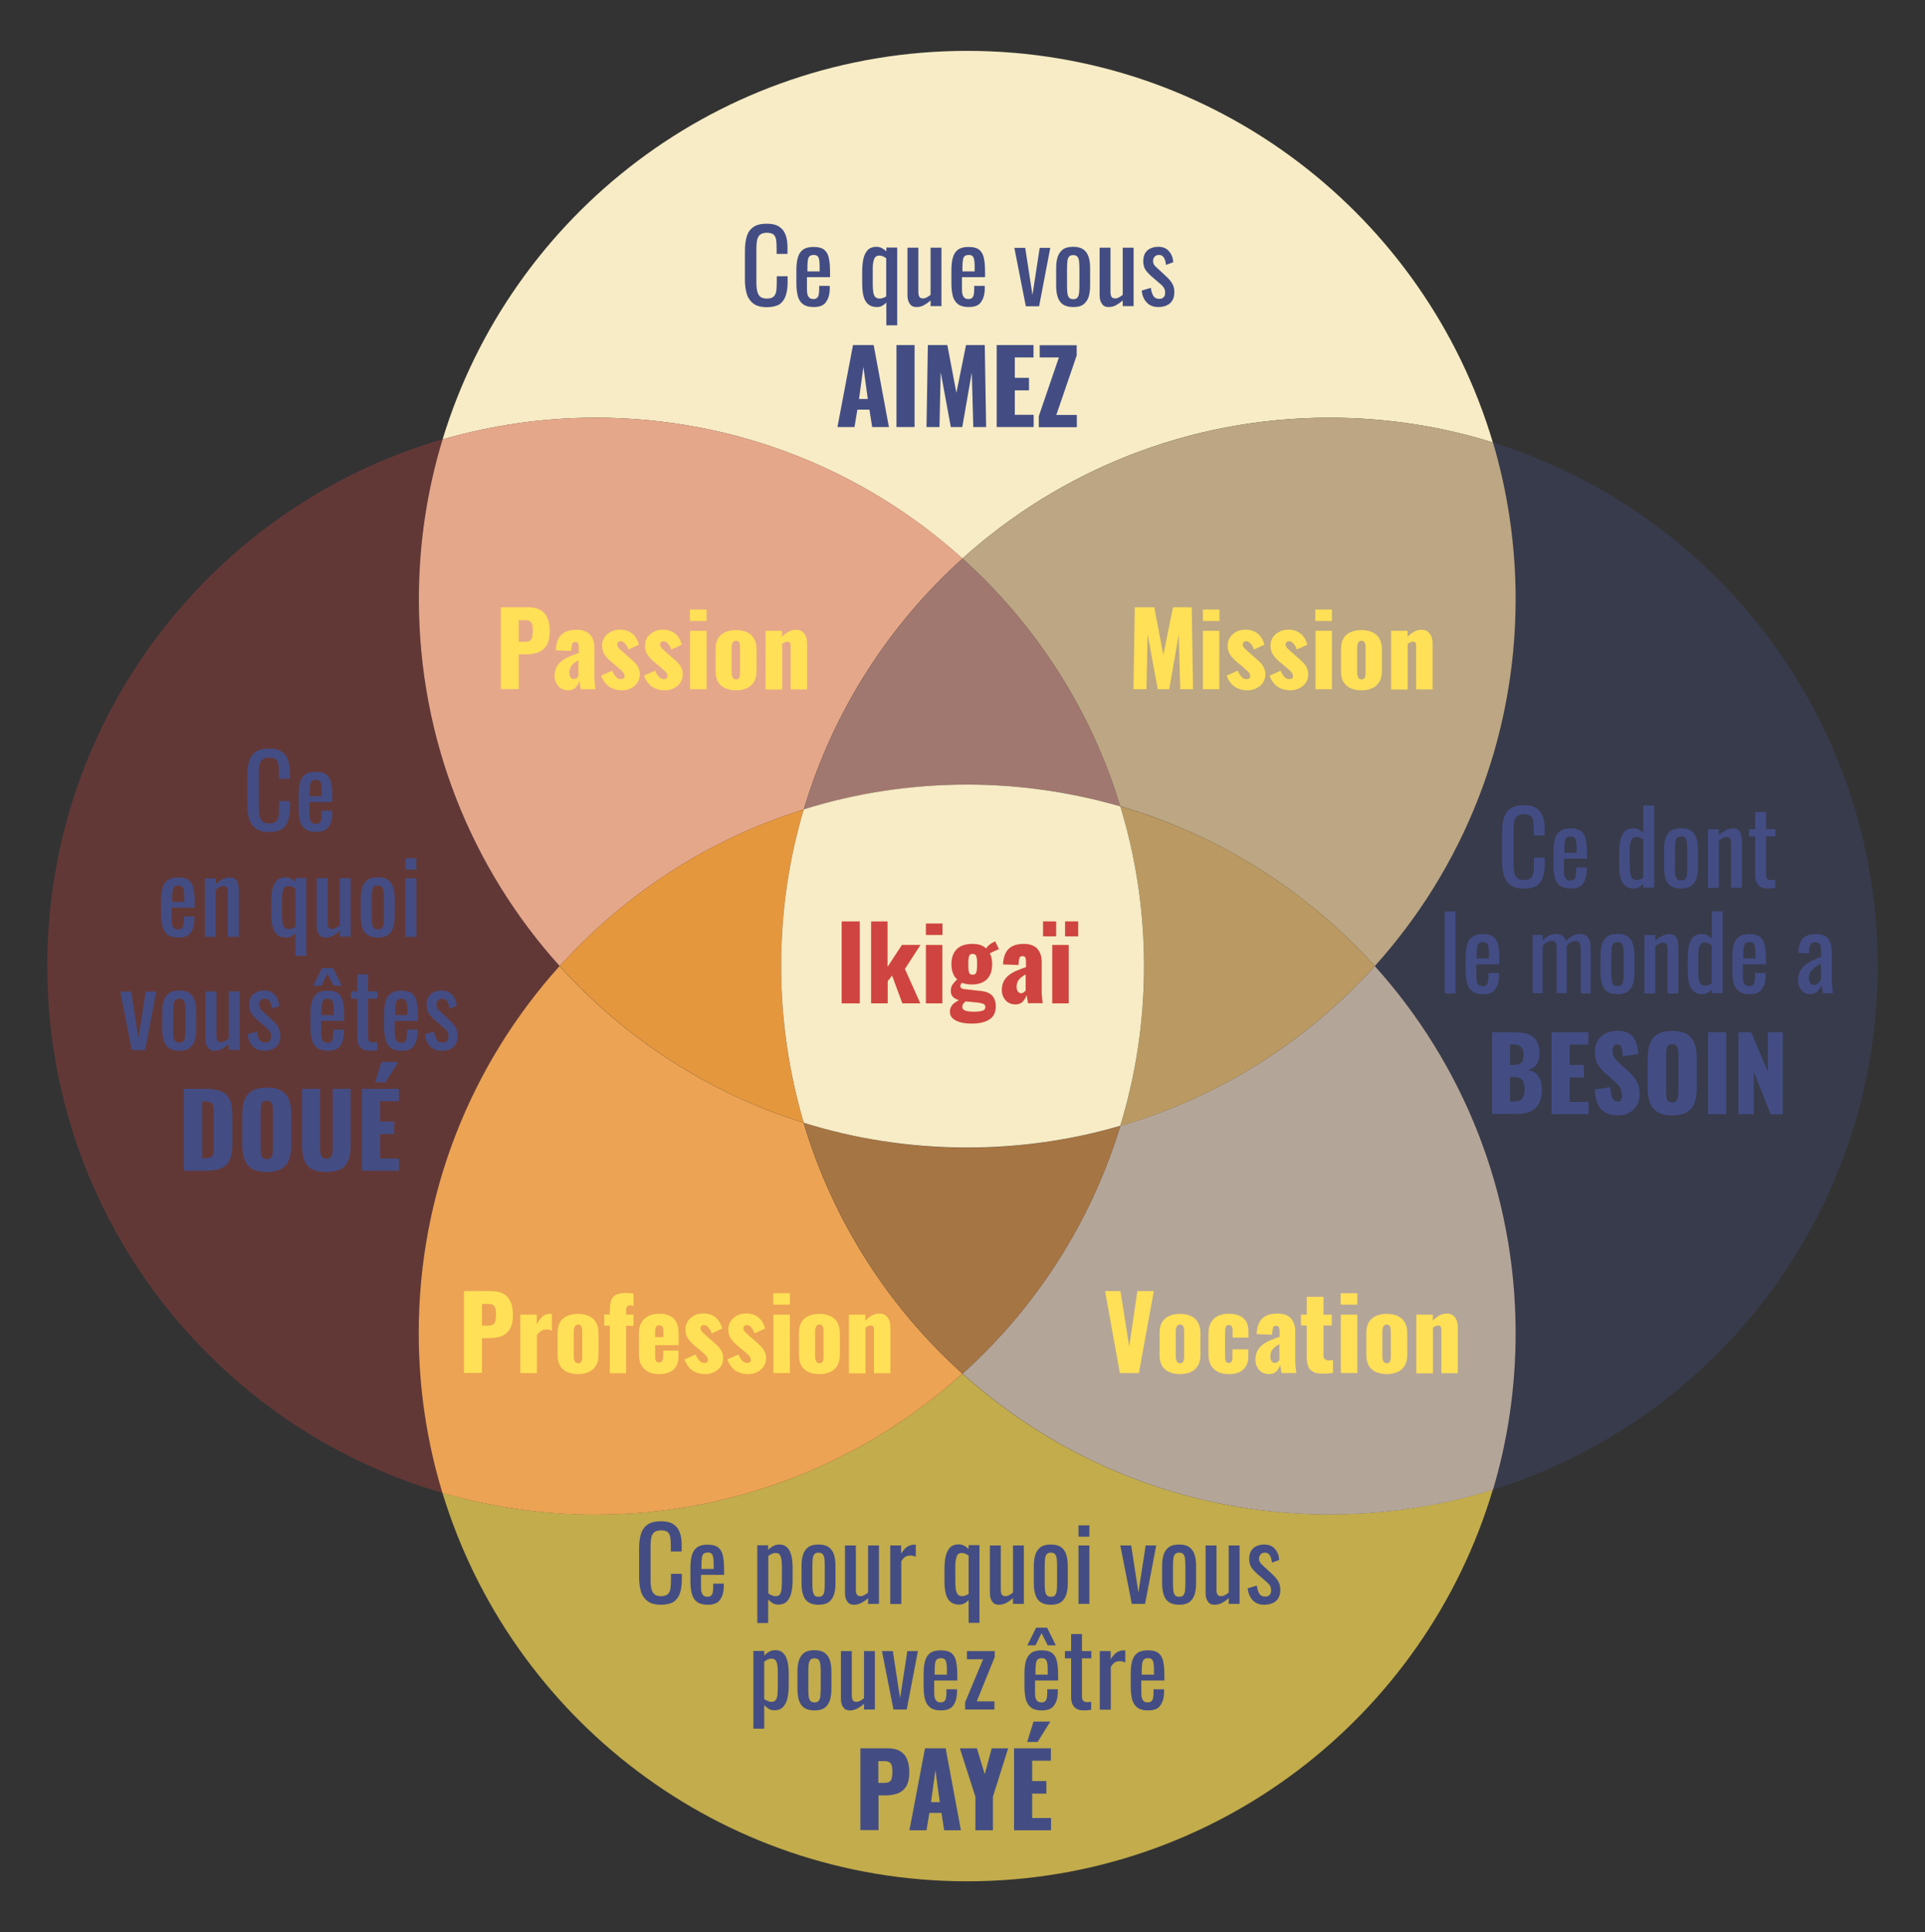 <?xml version="1.0" encoding="utf-8"?>
<!-- Generator: Adobe Illustrator 26.3.1, SVG Export Plug-In . SVG Version: 6.00 Build 0)  -->
<svg version="1.1" id="Calque_1" xmlns="http://www.w3.org/2000/svg" xmlns:xlink="http://www.w3.org/1999/xlink" x="0px" y="0px"
	 width="1275.3px" height="1280.1px" viewBox="0 0 1275.3 1280.1" style="enable-background:new 0 0 1275.3 1280.1;"
	 xml:space="preserve">
<rect x="0" y="0" width="1275.3" height="1280.1" fill="#333333" stroke="none"/>
<style type="text/css">
	.st0{fill:#F7ECC5;}
	.st1{opacity:0.7;fill:#FFE056;enable-background:new    ;}
	.st2{opacity:0.3;fill:#CF4440;enable-background:new    ;}
	.st3{fill:#E5A78A;}
	.st4{fill:#ECA354;}
	.st5{fill:#E5973E;}
	.st6{opacity:0.3;fill:#434D84;enable-background:new    ;}
	.st7{fill:#BCA683;}
	.st8{fill:#B4A599;}
	.st9{fill:#BA9A62;}
	.st10{fill:#A1786F;}
	.st11{fill:#A67544;}
	.st12{enable-background:new    ;}
	.st13{fill:#434D84;}
	.st14{fill:#FFE056;}
	.st15{fill:#CF4440;}
</style>
<g id="Calque_3">
</g>
<g id="Calque_2_00000072998546757869395420000003281076193536289698_">
	<g>
		<path class="st0" d="M637.6,370c64.4-58,149.6-93.3,243.1-93.3c37.7,0,74.1,5.7,108.3,16.4c-44.6-150-183.7-259.4-348.2-259.4
			c-163.8,0-302.3,108.4-347.6,257.4c32.2-9.3,66.2-14.4,101.4-14.4C488,276.7,573.3,312,637.6,370z"/>
		<path class="st1" d="M637.6,910c-64.4,58-149.6,93.3-243.1,93.3c-35.2,0-69.2-5-101.4-14.4c45.3,149,183.8,257.4,347.6,257.4
			c164.6,0,303.6-109.4,348.3-259.5c-34.2,10.7-70.6,16.4-108.3,16.4C787.3,1003.3,702,968,637.6,910z"/>
		<path class="st2" d="M370.8,640c-58-64.4-93.3-149.6-93.3-243.1c0-36.8,5.5-72.4,15.7-105.9C141.9,335,31.3,474.6,31.3,640
			s110.6,305.1,261.8,349c-10.2-33.5-15.7-69-15.7-105.9C277.5,789.6,312.8,704.4,370.8,640z"/>
		<path class="st3" d="M370.8,640c43.1-47.8,98.7-84.2,161.7-103.8c19.3-64.8,56.2-122.1,105.2-166.2
			c-64.4-58-149.6-93.3-243.1-93.3c-35.2,0-69.2,5-101.4,14.4c-10.2,33.5-15.7,69-15.7,105.9C277.5,490.4,312.8,575.7,370.8,640z"/>
		<path class="st4" d="M637.6,910c-49-44.1-85.9-101.4-105.2-166.2c-63-19.6-118.6-56-161.7-103.8c-58,64.4-93.3,149.6-93.3,243.1
			c0,36.8,5.5,72.4,15.7,105.9c32.2,9.3,66.2,14.4,101.4,14.4C488,1003.3,573.3,968,637.6,910z"/>
		<path class="st5" d="M532.5,536.2c-63,19.6-118.6,56-161.7,103.8c43.1,47.8,98.7,84.2,161.7,103.8c-9.8-32.9-15-67.7-15-103.8
			S522.7,569.1,532.5,536.2z"/>
		<path class="st6" d="M1244,640c0-162.9-107.2-300.8-255-346.9c9.8,32.9,15,67.7,15,103.8c0,93.5-35.3,178.7-93.3,243.1
			c58,64.4,93.3,149.6,93.3,243.1c0,36.1-5.3,70.9-15,103.8C1136.8,940.8,1244,803,1244,640z"/>
		<path class="st7" d="M637.6,370c48.4,43.6,85.1,100.1,104.5,164.1c65.9,19.2,124,56.4,168.7,105.9c58-64.4,93.3-149.6,93.3-243.1
			c0-36.1-5.3-70.9-15-103.8c-34.2-10.7-70.6-16.4-108.3-16.4C787.3,276.7,702,312,637.6,370z"/>
		<path class="st8" d="M910.8,640c-44.7,49.6-102.8,86.8-168.6,105.9c-19.5,64-56.1,120.5-104.5,164.1
			c64.4,58,149.6,93.3,243.1,93.3c37.7,0,74.1-5.7,108.3-16.4c9.8-32.9,15-67.7,15-103.8C1004.1,789.6,968.8,704.4,910.8,640z"/>
		<path class="st9" d="M742.2,534.2c10.2,33.5,15.7,69,15.7,105.9c0,36.8-5.5,72.4-15.7,105.9c65.8-19.2,123.9-56.4,168.6-106
			C866.1,590.5,808,553.3,742.2,534.2z"/>
		<path class="st10" d="M742.2,534.2c-19.5-64-56.1-120.5-104.5-164.1c-49,44.1-85.9,101.4-105.2,166.2
			c34.2-10.7,70.6-16.4,108.3-16.4C676,519.8,710,524.8,742.2,534.2z"/>
		<path class="st11" d="M532.5,743.8c19.3,64.8,56.2,122.1,105.2,166.2c48.4-43.6,85.1-100.1,104.5-164.1
			c-32.2,9.3-66.2,14.4-101.4,14.4C603.1,760.3,566.7,754.5,532.5,743.8z"/>
		<path class="st0" d="M742.2,534.2c-32.2-9.3-66.2-14.4-101.4-14.4c-37.7,0-74.1,5.7-108.3,16.4c-9.8,32.9-15,67.7-15,103.8
			s5.3,70.9,15,103.8c34.2,10.7,70.6,16.4,108.3,16.4c35.2,0,69.2-5,101.4-14.4c10.2-33.5,15.7-69,15.7-105.9
			C757.9,603.2,752.4,567.7,742.2,534.2z"/>
		<g class="st12">
			<path class="st13" d="M508,203.5c-3.8,0-6.8-0.8-8.9-2.4c-2.1-1.6-3.6-3.8-4.4-6.5c-0.8-2.7-1.2-5.8-1.2-9.1v-19.2
				c0-3.7,0.4-6.9,1.2-9.6c0.8-2.7,2.3-4.8,4.4-6.3c2.1-1.5,5.1-2.2,8.9-2.2c3.4,0,6.1,0.6,8.1,1.9c2,1.3,3.4,3,4.3,5.4
				c0.9,2.3,1.3,5.1,1.3,8.4v4.3h-7.2v-3.8c0-2-0.1-3.8-0.3-5.3s-0.7-2.7-1.6-3.6c-0.9-0.8-2.4-1.3-4.5-1.3c-2.1,0-3.7,0.5-4.7,1.4
				c-1,0.9-1.6,2.2-1.9,3.9c-0.3,1.7-0.4,3.6-0.4,5.9v21.5c0,2.7,0.2,4.9,0.7,6.5c0.4,1.6,1.2,2.7,2.2,3.4c1,0.7,2.4,1,4.2,1
				c2.1,0,3.5-0.5,4.4-1.4c0.9-0.9,1.5-2.2,1.7-3.8c0.2-1.6,0.3-3.5,0.3-5.6v-4h7.2v4c0,3.3-0.4,6.2-1.2,8.7
				c-0.8,2.5-2.2,4.5-4.2,5.9C514.4,202.8,511.6,203.5,508,203.5z"/>
			<path class="st13" d="M539.1,203.4c-3,0-5.4-0.6-7-1.8c-1.7-1.2-2.8-2.9-3.5-5.2c-0.6-2.3-1-5.1-1-8.5v-8.8c0-3.4,0.3-6.3,1-8.6
				c0.7-2.3,1.8-4,3.5-5.2c1.7-1.2,4-1.7,6.9-1.7c3.3,0,5.7,0.7,7.2,2s2.6,3.3,3,5.8c0.5,2.5,0.7,5.5,0.7,9.1v3.1h-15.3v7.8
				c0,1.6,0.1,2.8,0.4,3.8c0.3,1,0.8,1.7,1.4,2.2c0.6,0.5,1.5,0.7,2.5,0.7c1.1,0,1.9-0.3,2.4-0.8c0.6-0.5,0.9-1.2,1.1-2.2
				c0.2-1,0.3-2.1,0.3-3.4v-2.3h7v1.5c0,3.9-0.8,6.9-2.5,9.2C545.8,202.3,543,203.4,539.1,203.4z M534.8,179.8h8.2v-3.5
				c0-1.6-0.1-3-0.3-4.1c-0.2-1.1-0.5-1.9-1.1-2.5c-0.6-0.6-1.4-0.8-2.6-0.8c-1.2,0-2,0.3-2.6,0.8s-1,1.4-1.2,2.7
				c-0.2,1.3-0.3,3-0.3,5.3V179.8z"/>
			<path class="st13" d="M587.2,215.6v-15.2c-0.8,0.9-1.8,1.6-2.8,2.2c-1,0.6-2.2,0.8-3.5,0.8c-3.3,0-5.7-1.2-7.3-3.6
				c-1.6-2.4-2.4-6.4-2.4-12.2v-7.5c0-2.9,0.2-5.7,0.7-8.2c0.5-2.5,1.4-4.5,2.8-6.1c1.4-1.5,3.4-2.3,6-2.3c1.3,0,2.5,0.3,3.6,0.9
				c1.1,0.6,2,1.3,2.9,2.1v-2.5h7.2v51.5H587.2z M582.7,197.8c0.7,0,1.4-0.1,2.2-0.4c0.8-0.2,1.5-0.6,2.2-1.1V171
				c-0.6-0.4-1.3-0.8-2.1-1.2c-0.8-0.3-1.6-0.5-2.5-0.5c-1.7,0-2.8,0.8-3.4,2.4c-0.6,1.6-0.9,3.5-0.9,5.7v10.9
				c0,1.8,0.1,3.4,0.3,4.9s0.6,2.6,1.2,3.4C580.6,197.4,581.5,197.8,582.7,197.8z"/>
			<path class="st13" d="M607.1,203.4c-1.5,0-2.7-0.4-3.6-1.2c-0.8-0.8-1.4-1.8-1.8-3s-0.5-2.4-0.5-3.7v-31.4h7.2v29.2
				c0,1.4,0.2,2.5,0.6,3.2c0.4,0.8,1.2,1.2,2.5,1.2c0.8,0,1.6-0.2,2.5-0.7c0.9-0.5,1.7-1,2.5-1.7v-31.2h7.2v38.7h-7.2v-3.8
				c-1.3,1.2-2.7,2.2-4.3,3.1C610.7,203,609,203.4,607.1,203.4z"/>
			<path class="st13" d="M641.8,203.4c-3,0-5.4-0.6-7-1.8s-2.8-2.9-3.5-5.2c-0.6-2.3-1-5.1-1-8.5v-8.8c0-3.4,0.3-6.3,1-8.6
				c0.7-2.3,1.8-4,3.5-5.2s4-1.7,6.9-1.7c3.3,0,5.7,0.7,7.2,2s2.6,3.3,3,5.8c0.5,2.5,0.7,5.5,0.7,9.1v3.1h-15.3v7.8
				c0,1.6,0.1,2.8,0.4,3.8c0.3,1,0.8,1.7,1.4,2.2c0.6,0.5,1.5,0.7,2.5,0.7c1.1,0,1.9-0.3,2.4-0.8c0.6-0.5,0.9-1.2,1.1-2.2
				c0.2-1,0.3-2.1,0.3-3.4v-2.3h7v1.5c0,3.9-0.8,6.9-2.5,9.2C648.6,202.3,645.7,203.4,641.8,203.4z M637.5,179.8h8.2v-3.5
				c0-1.6-0.1-3-0.3-4.1c-0.2-1.1-0.5-1.9-1.1-2.5c-0.6-0.6-1.4-0.8-2.6-0.8c-1.2,0-2,0.3-2.6,0.8c-0.6,0.5-1,1.4-1.2,2.7
				c-0.2,1.3-0.3,3-0.3,5.3V179.8z"/>
			<path class="st13" d="M679.6,202.9l-7.6-38.7h7.2l4.8,31.2l4.8-31.2h7l-7.4,38.7H679.6z"/>
			<path class="st13" d="M711,203.4c-2.9,0-5.1-0.6-6.8-1.7c-1.7-1.2-2.8-2.8-3.5-5c-0.7-2.1-1-4.7-1-7.6v-11.3c0-2.9,0.3-5.4,1-7.6
				c0.7-2.1,1.9-3.8,3.5-5c1.7-1.2,3.9-1.7,6.8-1.7c2.9,0,5.1,0.6,6.7,1.7c1.6,1.2,2.8,2.8,3.5,5c0.7,2.1,1,4.7,1,7.6v11.3
				c0,2.9-0.3,5.4-1,7.6c-0.7,2.1-1.9,3.8-3.5,5C716.1,202.9,713.9,203.4,711,203.4z M711,198.2c1.4,0,2.4-0.4,2.9-1.2
				c0.6-0.8,0.9-1.9,1-3.2c0.1-1.3,0.2-2.7,0.2-4.1v-12.1c0-1.5-0.1-2.9-0.2-4.2c-0.1-1.3-0.4-2.4-1-3.2c-0.6-0.8-1.5-1.2-2.9-1.2
				c-1.4,0-2.4,0.4-2.9,1.2c-0.6,0.8-0.9,1.9-1,3.2c-0.1,1.3-0.2,2.7-0.2,4.2v12.1c0,1.4,0.1,2.8,0.2,4.1c0.1,1.3,0.5,2.4,1,3.2
				C708.7,197.8,709.7,198.2,711,198.2z"/>
			<path class="st13" d="M734.4,203.4c-1.5,0-2.7-0.4-3.6-1.2c-0.8-0.8-1.4-1.8-1.8-3s-0.5-2.4-0.5-3.7v-31.4h7.2v29.2
				c0,1.4,0.2,2.5,0.6,3.2c0.4,0.8,1.2,1.2,2.5,1.2c0.8,0,1.6-0.2,2.5-0.7c0.9-0.5,1.7-1,2.5-1.7v-31.2h7.2v38.7h-7.2v-3.8
				c-1.3,1.2-2.7,2.2-4.3,3.1C738,203,736.3,203.4,734.4,203.4z"/>
			<path class="st13" d="M767.3,203.4c-3.2,0-5.7-1-7.6-3c-1.9-2-3-4.6-3.3-7.9l6-1.8c0.4,2.5,1,4.3,1.8,5.5
				c0.8,1.2,2.1,1.8,3.8,1.8c1.3,0,2.3-0.4,2.9-1.1c0.7-0.7,1-1.7,1-3c0-1.1-0.2-2.1-0.7-3c-0.5-0.9-1.3-1.8-2.4-2.7l-6.6-5.7
				c-1.3-1.2-2.5-2.5-3.4-3.9c-0.9-1.4-1.4-3.3-1.4-5.6c0-2.1,0.4-3.8,1.2-5.2c0.8-1.4,2-2.5,3.5-3.2c1.5-0.7,3.2-1.1,5.3-1.1
				c3.1,0,5.4,1,7.1,3s2.6,4.4,2.8,7.2l-4.8,1.8c-0.2-1.3-0.4-2.5-0.8-3.5c-0.4-1-0.8-1.8-1.5-2.3c-0.6-0.6-1.5-0.8-2.5-0.8
				c-1.2,0-2.1,0.4-2.8,1.2c-0.7,0.8-1,1.7-1,2.8c0,0.7,0.1,1.3,0.4,2c0.3,0.6,0.8,1.3,1.5,1.9l6.8,6.3c0.9,0.8,1.8,1.8,2.6,2.7
				c0.8,1,1.5,2.1,2,3.3c0.5,1.3,0.8,2.7,0.8,4.4c0,2.2-0.4,4-1.3,5.5c-0.9,1.5-2.1,2.6-3.8,3.3
				C771.3,203.1,769.5,203.4,767.3,203.4z"/>
		</g>
		<g class="st12">
			<path class="st13" d="M554.8,282.9l10.3-54.3h13.7l10.1,54.3h-11.1l-1.8-11.5h-8l-1.9,11.5H554.8z M569.1,264.3h5.8l-2.9-21.2
				L569.1,264.3z"/>
			<path class="st13" d="M593.9,282.9v-54.3h12v54.3H593.9z"/>
			<path class="st13" d="M613.8,282.9l0.9-54.3h12.9l6,31.6l6.4-31.6h12.4l0.9,54.3h-8.5l-1-36.1l-6.3,36.1h-7.6l-6.7-36.4
				l-0.8,36.4H613.8z"/>
			<path class="st13" d="M660.3,282.9v-54.3h24.4v8.2h-12.4v13.5h9.4v8.3h-9.4v16.2h12.5v8.1H660.3z"/>
			<path class="st13" d="M688.2,282.9v-7.2l13.3-38.9h-12.7v-8.1h24.5v6.8l-13.5,39.4h13.6v8.1H688.2z"/>
		</g>
		<g class="st12">
			<path class="st13" d="M437.9,1063.1c-3.8,0-6.8-0.8-8.9-2.4c-2.1-1.6-3.6-3.8-4.4-6.5c-0.8-2.7-1.2-5.8-1.2-9.1v-19.2
				c0-3.7,0.4-6.9,1.2-9.6c0.8-2.7,2.3-4.8,4.4-6.3c2.1-1.5,5.1-2.2,8.9-2.2c3.4,0,6.1,0.6,8.1,1.9c2,1.3,3.4,3,4.3,5.4
				c0.9,2.3,1.3,5.1,1.3,8.4v4.3h-7.2v-3.8c0-2-0.1-3.8-0.3-5.3s-0.7-2.7-1.6-3.6c-0.9-0.8-2.4-1.3-4.5-1.3c-2.1,0-3.7,0.5-4.7,1.4
				c-1,0.9-1.6,2.2-1.9,3.9c-0.3,1.7-0.4,3.6-0.4,5.9v21.5c0,2.7,0.2,4.9,0.7,6.5c0.4,1.6,1.2,2.7,2.2,3.4c1,0.7,2.4,1,4.2,1
				c2.1,0,3.5-0.5,4.4-1.4c0.9-0.9,1.5-2.2,1.7-3.8c0.2-1.6,0.3-3.5,0.3-5.6v-4h7.2v4c0,3.3-0.4,6.2-1.2,8.7
				c-0.8,2.5-2.2,4.5-4.2,5.9C444.2,1062.4,441.5,1063.1,437.9,1063.1z"/>
			<path class="st13" d="M468.9,1063.1c-3,0-5.4-0.6-7-1.8c-1.7-1.2-2.8-2.9-3.5-5.2c-0.6-2.3-1-5.1-1-8.5v-8.8c0-3.4,0.3-6.3,1-8.6
				c0.7-2.3,1.8-4,3.5-5.2c1.7-1.2,4-1.7,6.9-1.7c3.3,0,5.7,0.7,7.2,2s2.6,3.3,3,5.8c0.5,2.5,0.7,5.5,0.7,9.1v3.1h-15.3v7.8
				c0,1.6,0.1,2.8,0.4,3.8c0.3,1,0.8,1.7,1.4,2.2c0.6,0.5,1.5,0.7,2.5,0.7c1.1,0,1.9-0.3,2.4-0.8c0.6-0.5,0.9-1.2,1.1-2.2
				c0.2-1,0.3-2.1,0.3-3.4v-2.3h7v1.5c0,3.9-0.8,6.9-2.5,9.2C475.7,1061.9,472.9,1063.1,468.9,1063.1z M464.6,1039.4h8.2v-3.5
				c0-1.6-0.1-3-0.3-4.1c-0.2-1.1-0.5-1.9-1.1-2.5c-0.6-0.6-1.4-0.8-2.6-0.8c-1.2,0-2,0.3-2.6,0.8s-1,1.4-1.2,2.7
				c-0.2,1.3-0.3,3-0.3,5.3V1039.4z"/>
			<path class="st13" d="M501.7,1075.2v-51.5h7.2v3.1c0.8-1,1.9-1.8,3.1-2.5c1.2-0.7,2.6-1.1,4.3-1.1c2,0,3.6,0.5,4.8,1.6
				c1.2,1,2.1,2.4,2.6,4c0.6,1.6,1,3.2,1.1,4.8c0.2,1.6,0.3,3,0.3,4.2v9.4c0,2.7-0.3,5.3-0.8,7.7c-0.5,2.4-1.5,4.4-2.9,5.9
				c-1.4,1.5-3.4,2.2-5.9,2.2c-1.4,0-2.6-0.3-3.7-1c-1.1-0.7-2-1.5-2.9-2.4v15.6H501.7z M514.1,1057.4c1.2,0,2.1-0.5,2.7-1.4
				c0.5-0.9,0.9-2.2,1-3.7c0.1-1.6,0.2-3.3,0.2-5.2v-9.4c0-1.6-0.1-3.1-0.3-4.5c-0.2-1.4-0.6-2.4-1.1-3.2c-0.6-0.8-1.5-1.2-2.7-1.2
				c-0.9,0-1.8,0.2-2.7,0.6c-0.8,0.4-1.6,0.9-2.2,1.4v24.8c0.7,0.5,1.4,0.9,2.3,1.2C512,1057.3,513,1057.4,514.1,1057.4z"/>
			<path class="st13" d="M542.3,1063.1c-2.9,0-5.1-0.6-6.8-1.7c-1.7-1.2-2.8-2.8-3.5-5c-0.7-2.1-1-4.7-1-7.6v-11.3
				c0-2.9,0.3-5.4,1-7.6c0.7-2.1,1.9-3.8,3.5-5c1.7-1.2,3.9-1.7,6.8-1.7c2.9,0,5.1,0.6,6.7,1.7c1.6,1.2,2.8,2.8,3.5,5
				c0.7,2.1,1,4.7,1,7.6v11.3c0,2.9-0.3,5.4-1,7.6c-0.7,2.1-1.9,3.8-3.5,5C547.4,1062.5,545.1,1063.1,542.3,1063.1z M542.3,1057.8
				c1.4,0,2.4-0.4,2.9-1.2c0.6-0.8,0.9-1.9,1-3.2c0.1-1.3,0.2-2.7,0.2-4.1v-12.1c0-1.5-0.1-2.9-0.2-4.2c-0.1-1.3-0.4-2.4-1-3.2
				c-0.6-0.8-1.5-1.2-2.9-1.2c-1.4,0-2.4,0.4-2.9,1.2c-0.6,0.8-0.9,1.9-1,3.2c-0.1,1.3-0.2,2.7-0.2,4.2v12.1c0,1.4,0.1,2.8,0.2,4.1
				c0.1,1.3,0.5,2.4,1,3.2C539.9,1057.4,540.9,1057.8,542.3,1057.8z"/>
			<path class="st13" d="M565.7,1063.1c-1.5,0-2.7-0.4-3.6-1.2c-0.8-0.8-1.4-1.8-1.8-3s-0.5-2.4-0.5-3.7v-31.4h7.2v29.2
				c0,1.4,0.2,2.5,0.6,3.2c0.4,0.8,1.2,1.2,2.5,1.2c0.8,0,1.6-0.2,2.5-0.7c0.9-0.5,1.7-1,2.5-1.7v-31.2h7.2v38.7h-7.2v-3.8
				c-1.3,1.2-2.7,2.2-4.3,3.1C569.3,1062.6,567.5,1063.1,565.7,1063.1z"/>
			<path class="st13" d="M589.8,1062.5v-38.7h7.2v5.5c1.4-2.4,2.9-4,4.3-4.8c1.4-0.8,2.9-1.2,4.3-1.2c0.2,0,0.3,0,0.5,0
				c0.2,0,0.4,0,0.6,0.1v7.9c-0.5-0.2-1.2-0.4-1.8-0.6c-0.7-0.2-1.4-0.2-2.1-0.2c-1.1,0-2.1,0.3-3,0.8c-0.9,0.5-1.8,1.5-2.7,3v28.3
				H589.8z"/>
			<path class="st13" d="M641.7,1075.2V1060c-0.8,0.9-1.8,1.6-2.8,2.2c-1,0.6-2.2,0.8-3.5,0.8c-3.3,0-5.7-1.2-7.3-3.6
				c-1.6-2.4-2.4-6.4-2.4-12.2v-7.5c0-2.9,0.2-5.7,0.7-8.2c0.5-2.5,1.4-4.5,2.8-6.1c1.4-1.5,3.4-2.3,6-2.3c1.3,0,2.5,0.3,3.6,0.9
				c1.1,0.6,2,1.3,2.9,2.1v-2.5h7.2v51.5H641.7z M637.3,1057.4c0.7,0,1.4-0.1,2.2-0.4c0.8-0.2,1.5-0.6,2.2-1.1v-25.4
				c-0.6-0.4-1.3-0.8-2.1-1.2c-0.8-0.3-1.6-0.5-2.5-0.5c-1.7,0-2.8,0.8-3.3,2.4c-0.6,1.6-0.9,3.5-0.9,5.7v10.9
				c0,1.8,0.1,3.4,0.3,4.9c0.2,1.5,0.6,2.6,1.2,3.4C635.1,1057,636,1057.4,637.3,1057.4z"/>
			<path class="st13" d="M661.7,1063.1c-1.5,0-2.7-0.4-3.6-1.2c-0.8-0.8-1.4-1.8-1.8-3s-0.5-2.4-0.5-3.7v-31.4h7.2v29.2
				c0,1.4,0.2,2.5,0.6,3.2c0.4,0.8,1.2,1.2,2.5,1.2c0.8,0,1.6-0.2,2.5-0.7c0.9-0.5,1.7-1,2.5-1.7v-31.2h7.2v38.7h-7.2v-3.8
				c-1.3,1.2-2.7,2.2-4.3,3.1C665.3,1062.6,663.5,1063.1,661.7,1063.1z"/>
			<path class="st13" d="M696.2,1063.1c-2.9,0-5.1-0.6-6.8-1.7c-1.7-1.2-2.8-2.8-3.5-5c-0.7-2.1-1-4.7-1-7.6v-11.3
				c0-2.9,0.3-5.4,1-7.6c0.7-2.1,1.9-3.8,3.5-5c1.7-1.2,3.9-1.7,6.8-1.7c2.9,0,5.1,0.6,6.7,1.7c1.6,1.2,2.8,2.8,3.5,5
				c0.7,2.1,1,4.7,1,7.6v11.3c0,2.9-0.3,5.4-1,7.6c-0.7,2.1-1.9,3.8-3.5,5C701.3,1062.5,699.1,1063.1,696.2,1063.1z M696.2,1057.8
				c1.4,0,2.4-0.4,2.9-1.2c0.6-0.8,0.9-1.9,1-3.2c0.1-1.3,0.2-2.7,0.2-4.1v-12.1c0-1.5-0.1-2.9-0.2-4.2c-0.1-1.3-0.4-2.4-1-3.2
				c-0.6-0.8-1.5-1.2-2.9-1.2c-1.4,0-2.4,0.4-2.9,1.2c-0.6,0.8-0.9,1.9-1,3.2c-0.1,1.3-0.2,2.7-0.2,4.2v12.1c0,1.4,0.1,2.8,0.2,4.1
				c0.1,1.3,0.5,2.4,1,3.2C693.9,1057.4,694.9,1057.8,696.2,1057.8z"/>
			<path class="st13" d="M714.5,1018v-7.5h7.2v7.5H714.5z M714.5,1062.5v-38.7h7.2v38.7H714.5z"/>
			<path class="st13" d="M749.8,1062.5l-7.6-38.7h7.2l4.8,31.2l4.8-31.2h7l-7.4,38.7H749.8z"/>
			<path class="st13" d="M781.2,1063.1c-2.9,0-5.1-0.6-6.8-1.7c-1.7-1.2-2.8-2.8-3.5-5c-0.7-2.1-1-4.7-1-7.6v-11.3
				c0-2.9,0.3-5.4,1-7.6c0.7-2.1,1.9-3.8,3.5-5c1.7-1.2,3.9-1.7,6.8-1.7c2.9,0,5.1,0.6,6.7,1.7c1.6,1.2,2.8,2.8,3.5,5
				c0.7,2.1,1,4.7,1,7.6v11.3c0,2.9-0.3,5.4-1,7.6c-0.7,2.1-1.9,3.8-3.5,5C786.3,1062.5,784,1063.1,781.2,1063.1z M781.2,1057.8
				c1.4,0,2.4-0.4,2.9-1.2c0.6-0.8,0.9-1.9,1-3.2c0.1-1.3,0.2-2.7,0.2-4.1v-12.1c0-1.5-0.1-2.9-0.2-4.2c-0.1-1.3-0.4-2.4-1-3.2
				c-0.6-0.8-1.5-1.2-2.9-1.2c-1.4,0-2.4,0.4-2.9,1.2c-0.6,0.8-0.9,1.9-1,3.2c-0.1,1.3-0.2,2.7-0.2,4.2v12.1c0,1.4,0.1,2.8,0.2,4.1
				c0.1,1.3,0.5,2.4,1,3.2C778.8,1057.4,779.8,1057.8,781.2,1057.8z"/>
			<path class="st13" d="M804.6,1063.1c-1.5,0-2.7-0.4-3.6-1.2c-0.8-0.8-1.4-1.8-1.8-3s-0.5-2.4-0.5-3.7v-31.4h7.2v29.2
				c0,1.4,0.2,2.5,0.6,3.2c0.4,0.8,1.2,1.2,2.5,1.2c0.8,0,1.6-0.2,2.5-0.7c0.9-0.5,1.7-1,2.5-1.7v-31.2h7.2v38.7H814v-3.8
				c-1.3,1.2-2.7,2.2-4.3,3.1C808.2,1062.6,806.4,1063.1,804.6,1063.1z"/>
			<path class="st13" d="M837.5,1063.1c-3.2,0-5.7-1-7.6-3c-1.9-2-3-4.6-3.3-7.9l6-1.8c0.4,2.5,1,4.3,1.8,5.5
				c0.8,1.2,2.1,1.8,3.8,1.8c1.3,0,2.3-0.4,2.9-1.1c0.7-0.7,1-1.7,1-3c0-1.1-0.2-2.1-0.7-3c-0.5-0.9-1.3-1.8-2.4-2.7l-6.6-5.7
				c-1.3-1.2-2.5-2.5-3.4-3.9c-0.9-1.4-1.4-3.3-1.4-5.6c0-2.1,0.4-3.8,1.2-5.2c0.8-1.4,2-2.5,3.5-3.2c1.5-0.7,3.2-1.1,5.3-1.1
				c3.1,0,5.4,1,7.1,3s2.6,4.4,2.8,7.2l-4.8,1.8c-0.2-1.3-0.4-2.5-0.8-3.5c-0.4-1-0.8-1.8-1.5-2.3c-0.6-0.6-1.5-0.8-2.5-0.8
				c-1.2,0-2.1,0.4-2.8,1.2c-0.7,0.8-1,1.7-1,2.8c0,0.7,0.1,1.3,0.4,2c0.3,0.6,0.8,1.3,1.5,1.9l6.8,6.3c0.9,0.8,1.8,1.8,2.6,2.7
				c0.8,1,1.5,2.1,2,3.3c0.5,1.3,0.8,2.7,0.8,4.4c0,2.2-0.4,4-1.3,5.5c-0.9,1.5-2.1,2.6-3.8,3.3
				C841.5,1062.7,839.6,1063.1,837.5,1063.1z"/>
		</g>
		<g class="st12">
			<path class="st13" d="M499.1,1145.2v-51.5h7.2v3.1c0.8-1,1.9-1.8,3.1-2.5c1.2-0.7,2.6-1.1,4.3-1.1c2,0,3.6,0.5,4.8,1.6
				c1.2,1,2.1,2.4,2.6,4c0.6,1.6,1,3.2,1.1,4.8c0.2,1.6,0.3,3,0.3,4.2v9.4c0,2.7-0.3,5.3-0.8,7.7c-0.5,2.4-1.5,4.4-2.9,5.9
				c-1.4,1.5-3.4,2.2-5.9,2.2c-1.4,0-2.6-0.3-3.7-1c-1.1-0.7-2-1.5-2.9-2.4v15.6H499.1z M511.4,1127.4c1.2,0,2.1-0.5,2.7-1.4
				c0.5-0.9,0.9-2.2,1-3.7c0.1-1.6,0.2-3.3,0.2-5.2v-9.4c0-1.6-0.1-3.1-0.3-4.5c-0.2-1.4-0.6-2.4-1.1-3.2c-0.6-0.8-1.5-1.2-2.7-1.2
				c-0.9,0-1.8,0.2-2.7,0.6c-0.8,0.4-1.6,0.9-2.2,1.4v24.8c0.7,0.5,1.4,0.9,2.3,1.2C509.4,1127.3,510.3,1127.4,511.4,1127.4z"/>
			<path class="st13" d="M539.6,1133.1c-2.9,0-5.1-0.6-6.8-1.7c-1.7-1.2-2.8-2.8-3.5-5c-0.7-2.1-1-4.7-1-7.6v-11.3
				c0-2.9,0.3-5.4,1-7.6c0.7-2.1,1.9-3.8,3.5-5c1.7-1.2,3.9-1.7,6.8-1.7c2.9,0,5.1,0.6,6.7,1.7c1.6,1.2,2.8,2.8,3.5,5
				c0.7,2.1,1,4.7,1,7.6v11.3c0,2.9-0.3,5.4-1,7.6c-0.7,2.1-1.9,3.8-3.5,5C544.7,1132.5,542.5,1133.1,539.6,1133.1z M539.6,1127.8
				c1.4,0,2.4-0.4,2.9-1.2c0.6-0.8,0.9-1.9,1-3.2c0.1-1.3,0.2-2.7,0.2-4.1v-12.1c0-1.5-0.1-2.9-0.2-4.2c-0.1-1.3-0.4-2.4-1-3.2
				c-0.6-0.8-1.5-1.2-2.9-1.2c-1.4,0-2.4,0.4-2.9,1.2c-0.6,0.8-0.9,1.9-1,3.2c-0.1,1.3-0.2,2.7-0.2,4.2v12.1c0,1.4,0.1,2.8,0.2,4.1
				c0.1,1.3,0.5,2.4,1,3.2C537.3,1127.4,538.2,1127.8,539.6,1127.8z"/>
			<path class="st13" d="M563,1133.1c-1.5,0-2.7-0.4-3.6-1.2c-0.8-0.8-1.4-1.8-1.8-3s-0.5-2.4-0.5-3.7v-31.4h7.2v29.2
				c0,1.4,0.2,2.5,0.6,3.2c0.4,0.8,1.2,1.2,2.5,1.2c0.8,0,1.6-0.2,2.5-0.7c0.9-0.5,1.7-1,2.5-1.7v-31.2h7.2v38.7h-7.2v-3.8
				c-1.3,1.2-2.7,2.2-4.3,3.1C566.6,1132.6,564.9,1133.1,563,1133.1z"/>
			<path class="st13" d="M591.9,1132.5l-7.6-38.7h7.2l4.8,31.2l4.8-31.2h7l-7.4,38.7H591.9z"/>
			<path class="st13" d="M623.4,1133.1c-3,0-5.4-0.6-7-1.8c-1.7-1.2-2.8-2.9-3.5-5.2c-0.6-2.3-1-5.1-1-8.5v-8.8c0-3.4,0.3-6.3,1-8.6
				c0.7-2.3,1.8-4,3.5-5.2c1.7-1.2,4-1.7,6.9-1.7c3.3,0,5.7,0.7,7.2,2c1.5,1.3,2.6,3.3,3,5.8c0.5,2.5,0.7,5.5,0.7,9.1v3.1h-15.3v7.8
				c0,1.6,0.1,2.8,0.4,3.8c0.3,1,0.8,1.7,1.4,2.2c0.6,0.5,1.5,0.7,2.5,0.7c1.1,0,1.9-0.3,2.4-0.8c0.6-0.5,0.9-1.2,1.1-2.2
				c0.2-1,0.3-2.1,0.3-3.4v-2.3h7v1.5c0,3.9-0.8,6.9-2.5,9.2C630.2,1131.9,627.4,1133.1,623.4,1133.1z M619.1,1109.4h8.2v-3.5
				c0-1.6-0.1-3-0.3-4.1c-0.2-1.1-0.5-1.9-1.1-2.5c-0.6-0.6-1.4-0.8-2.6-0.8c-1.2,0-2,0.3-2.6,0.8s-1,1.4-1.2,2.7
				c-0.2,1.3-0.3,3-0.3,5.3V1109.4z"/>
			<path class="st13" d="M639.4,1132.5v-4.8l11.9-28.5h-10.7v-5.4H659v3.9l-11.9,29.4h11.7v5.4H639.4z"/>
			<path class="st13" d="M690.2,1133.1c-3,0-5.4-0.6-7-1.8s-2.8-2.9-3.5-5.2c-0.6-2.3-1-5.1-1-8.5v-8.8c0-3.4,0.3-6.3,1-8.6
				c0.7-2.3,1.8-4,3.5-5.2s4-1.7,6.9-1.7c3.3,0,5.7,0.7,7.2,2s2.6,3.3,3,5.8c0.5,2.5,0.7,5.5,0.7,9.1v3.1h-15.3v7.8
				c0,1.6,0.1,2.8,0.4,3.8c0.3,1,0.8,1.7,1.4,2.2c0.6,0.5,1.5,0.7,2.5,0.7c1.1,0,1.9-0.3,2.4-0.8c0.6-0.5,0.9-1.2,1.1-2.2
				c0.2-1,0.3-2.1,0.3-3.4v-2.3h7v1.5c0,3.9-0.8,6.9-2.5,9.2C697,1131.9,694.2,1133.1,690.2,1133.1z M680.6,1090l5.8-11.7h7.3
				l5.8,11.7h-5.4l-4.1-8.1l-4,8.1H680.6z M685.9,1109.4h8.2v-3.5c0-1.6-0.1-3-0.3-4.1c-0.2-1.1-0.5-1.9-1.1-2.5
				c-0.6-0.6-1.4-0.8-2.6-0.8c-1.2,0-2,0.3-2.6,0.8c-0.6,0.5-1,1.4-1.2,2.7c-0.2,1.3-0.3,3-0.3,5.3V1109.4z"/>
			<path class="st13" d="M718,1133.1c-2,0-3.6-0.4-4.9-1.1c-1.2-0.8-2.1-1.8-2.7-3.2c-0.6-1.4-0.8-3-0.8-4.9v-25.3h-4.1v-4.8h4.1
				v-11.3h7.2v11.3h6.2v4.8h-6.2v24.8c0,1.5,0.2,2.6,0.7,3.2c0.5,0.6,1.4,1,2.8,1c0.4,0,0.8,0,1.2-0.1c0.5,0,0.9-0.1,1.4-0.1v5.3
				c-0.9,0.1-1.7,0.2-2.5,0.3C719.8,1133,718.9,1133.1,718,1133.1z"/>
			<path class="st13" d="M728.6,1132.5v-38.7h7.2v5.5c1.4-2.4,2.9-4,4.3-4.8c1.4-0.8,2.9-1.2,4.3-1.2c0.2,0,0.3,0,0.5,0
				c0.2,0,0.4,0,0.6,0.1v7.9c-0.5-0.2-1.2-0.4-1.8-0.6c-0.7-0.2-1.4-0.2-2.1-0.2c-1.1,0-2.1,0.3-3,0.8c-0.9,0.5-1.8,1.5-2.7,3v28.3
				H728.6z"/>
			<path class="st13" d="M760.6,1133.1c-3,0-5.4-0.6-7-1.8s-2.8-2.9-3.5-5.2c-0.6-2.3-1-5.1-1-8.5v-8.8c0-3.4,0.3-6.3,1-8.6
				c0.7-2.3,1.8-4,3.5-5.2s4-1.7,6.9-1.7c3.3,0,5.7,0.7,7.2,2s2.6,3.3,3,5.8c0.5,2.5,0.7,5.5,0.7,9.1v3.1h-15.3v7.8
				c0,1.6,0.1,2.8,0.4,3.8c0.3,1,0.8,1.7,1.4,2.2c0.6,0.5,1.5,0.7,2.5,0.7c1.1,0,1.9-0.3,2.4-0.8c0.6-0.5,0.9-1.2,1.1-2.2
				c0.2-1,0.3-2.1,0.3-3.4v-2.3h7v1.5c0,3.9-0.8,6.9-2.5,9.2C767.4,1131.9,764.6,1133.1,760.6,1133.1z M756.3,1109.4h8.2v-3.5
				c0-1.6-0.1-3-0.3-4.1c-0.2-1.1-0.5-1.9-1.1-2.5c-0.6-0.6-1.4-0.8-2.6-0.8c-1.2,0-2,0.3-2.6,0.8c-0.6,0.5-1,1.4-1.2,2.7
				c-0.2,1.3-0.3,3-0.3,5.3V1109.4z"/>
		</g>
		<g class="st12">
			<path class="st13" d="M570,1212.5v-54.3h18.2c3.3,0,5.9,0.6,8,1.8c2.1,1.2,3.7,3,4.7,5.4c1,2.3,1.5,5.2,1.5,8.5
				c0,4.2-0.7,7.4-2.1,9.6c-1.4,2.2-3.3,3.7-5.6,4.6c-2.4,0.8-5,1.3-8,1.3H582v23H570z M582,1181.1h4c1.5,0,2.6-0.3,3.3-0.8
				c0.8-0.5,1.3-1.3,1.5-2.4c0.2-1.1,0.4-2.4,0.4-4.1c0-1.4-0.1-2.6-0.3-3.7c-0.2-1-0.7-1.9-1.4-2.5c-0.8-0.6-1.9-0.9-3.6-0.9h-4
				V1181.1z"/>
			<path class="st13" d="M602.5,1212.5l10.3-54.3h13.7l10.1,54.3h-11.1l-1.8-11.5h-8l-1.9,11.5H602.5z M616.8,1193.9h5.8l-2.9-21.2
				L616.8,1193.9z"/>
			<path class="st13" d="M646.2,1212.5v-22.2l-10.3-32.1h11.3l5.2,17.2l4.6-17.2h10.9l-10.1,32.1v22.2H646.2z"/>
			<path class="st13" d="M671.8,1212.5v-54.3h24.4v8.2h-12.4v13.5h9.4v8.3h-9.4v16.2h12.5v8.1H671.8z M680.5,1154l4.2-13.5h11.1
				l-8.4,13.5H680.5z"/>
		</g>
		<g class="st12">
			<path class="st14" d="M331.8,456.6v-54.3H350c3.3,0,5.9,0.6,8,1.8c2.1,1.2,3.7,3,4.7,5.4c1,2.3,1.5,5.2,1.5,8.5
				c0,4.2-0.7,7.4-2.1,9.6c-1.4,2.2-3.3,3.7-5.6,4.6c-2.4,0.8-5,1.3-8,1.3h-4.8v23H331.8z M343.8,425.2h4c1.5,0,2.6-0.3,3.3-0.8
				c0.8-0.5,1.3-1.3,1.5-2.4c0.2-1.1,0.4-2.4,0.4-4.1c0-1.4-0.1-2.6-0.3-3.7c-0.2-1-0.7-1.9-1.4-2.5c-0.8-0.6-1.9-0.9-3.6-0.9h-4
				V425.2z"/>
			<path class="st14" d="M376.4,457.3c-2,0-3.6-0.5-5-1.4c-1.3-0.9-2.3-2.1-3-3.6c-0.7-1.5-1-2.9-1-4.5c0-2.4,0.5-4.4,1.4-6.1
				c1-1.7,2.2-3,3.8-4.2c1.6-1.1,3.3-2.1,5.2-2.8c1.9-0.8,3.7-1.5,5.6-2.1v-3.9c0-0.7-0.1-1.3-0.2-1.8c-0.1-0.5-0.4-0.9-0.7-1.2
				c-0.3-0.3-0.8-0.4-1.4-0.4c-0.6,0-1.1,0.1-1.4,0.4c-0.3,0.3-0.6,0.6-0.7,1.1c-0.1,0.5-0.2,1-0.3,1.6l-0.3,2.8l-10.2-0.4
				c0.2-4.6,1.5-8.1,3.7-10.3c2.3-2.2,5.6-3.3,10.2-3.3c3.9,0,6.9,1.1,8.8,3.2c1.9,2.2,2.9,5,2.9,8.4V447c0,1.6,0,3,0.1,4.2
				c0.1,1.2,0.2,2.3,0.3,3.1c0.1,0.9,0.2,1.7,0.3,2.3h-9.8c-0.1-1-0.3-2.1-0.5-3.3c-0.2-1.2-0.3-1.9-0.4-2.1c-0.4,1.6-1.3,3-2.5,4.3
				C380,456.7,378.4,457.3,376.4,457.3z M380.2,449.9c0.4,0,0.9-0.1,1.2-0.3c0.4-0.2,0.7-0.4,1-0.7c0.3-0.3,0.6-0.6,0.8-0.9v-10.6
				c-0.9,0.5-1.7,1.1-2.5,1.6c-0.8,0.6-1.4,1.2-1.9,1.8s-0.9,1.4-1.2,2.2c-0.3,0.8-0.4,1.7-0.4,2.6c0,1.3,0.3,2.3,0.8,3.1
				C378.6,449.6,379.3,449.9,380.2,449.9z"/>
			<path class="st14" d="M412.2,457.3c-3.4,0-6.2-0.8-8.5-2.3c-2.3-1.5-4.1-4-5.5-7.4l7.4-3.3c0.7,1.7,1.6,3.1,2.5,4.1
				c1,1,2,1.5,3.2,1.5c0.8,0,1.5-0.2,1.9-0.5c0.4-0.4,0.6-0.8,0.6-1.5c0-1-0.4-2-1.2-2.8c-0.8-0.8-2.2-2.1-4.2-3.8l-2.8-2.3
				c-2.1-1.7-3.7-3.4-4.9-5.1c-1.2-1.6-1.8-3.7-1.8-6.1c0-2.1,0.5-4,1.6-5.6c1.1-1.6,2.6-2.9,4.4-3.8c1.8-0.9,3.8-1.3,5.9-1.3
				c3.2,0,5.8,0.9,8,2.6s3.6,4.2,4.5,7.4l-7,3.2c-0.3-0.8-0.6-1.7-1.1-2.5c-0.5-0.8-1.1-1.6-1.8-2.1c-0.7-0.6-1.4-0.9-2.2-0.9
				c-0.7,0-1.3,0.2-1.7,0.6c-0.4,0.4-0.6,0.9-0.6,1.6c0,0.8,0.5,1.8,1.4,2.7c1,1,2.3,2.2,4,3.6l2.7,2.4c1.1,0.9,2.2,1.9,3.3,3
				c1.1,1.1,2,2.3,2.6,3.6c0.7,1.3,1,2.8,1,4.4c0,2.2-0.6,4.1-1.7,5.7c-1.1,1.6-2.6,2.8-4.4,3.6
				C416.2,456.9,414.2,457.3,412.2,457.3z"/>
			<path class="st14" d="M440.6,457.3c-3.4,0-6.2-0.8-8.5-2.3c-2.3-1.5-4.1-4-5.5-7.4l7.4-3.3c0.7,1.7,1.6,3.1,2.5,4.1
				c1,1,2,1.5,3.2,1.5c0.8,0,1.5-0.2,1.9-0.5c0.4-0.4,0.6-0.8,0.6-1.5c0-1-0.4-2-1.2-2.8c-0.8-0.8-2.2-2.1-4.2-3.8l-2.8-2.3
				c-2.1-1.7-3.7-3.4-4.9-5.1c-1.2-1.6-1.8-3.7-1.8-6.1c0-2.1,0.5-4,1.6-5.6c1.1-1.6,2.6-2.9,4.4-3.8c1.8-0.9,3.8-1.3,5.9-1.3
				c3.2,0,5.8,0.9,8,2.6s3.6,4.2,4.5,7.4l-7,3.2c-0.3-0.8-0.6-1.7-1.1-2.5c-0.5-0.8-1.1-1.6-1.8-2.1c-0.7-0.6-1.4-0.9-2.2-0.9
				c-0.7,0-1.3,0.2-1.7,0.6c-0.4,0.4-0.6,0.9-0.6,1.6c0,0.8,0.5,1.8,1.4,2.7c1,1,2.3,2.2,4,3.6l2.7,2.4c1.1,0.9,2.2,1.9,3.3,3
				c1.1,1.1,2,2.3,2.6,3.6c0.7,1.3,1,2.8,1,4.4c0,2.2-0.6,4.1-1.7,5.7c-1.1,1.6-2.6,2.8-4.4,3.6
				C444.6,456.9,442.7,457.3,440.6,457.3z"/>
			<path class="st14" d="M457.1,411.4v-7.6h11v7.6H457.1z M457.2,456.6v-38.7h10.9v38.7H457.2z"/>
			<path class="st14" d="M487.6,457.3c-2.8,0-5.2-0.5-7.2-1.4c-2-0.9-3.6-2.3-4.7-4.2c-1.1-1.9-1.6-4.2-1.6-7v-14.7
				c0-2.8,0.5-5.2,1.6-7c1.1-1.9,2.7-3.3,4.7-4.2c2-0.9,4.4-1.4,7.2-1.4c2.8,0,5.2,0.5,7.2,1.4c2,0.9,3.6,2.3,4.7,4.2
				c1.1,1.9,1.7,4.2,1.7,7v14.7c0,2.8-0.6,5.2-1.7,7c-1.1,1.9-2.7,3.3-4.7,4.2C492.7,456.8,490.3,457.3,487.6,457.3z M487.6,450.1
				c0.7,0,1.3-0.2,1.7-0.6c0.4-0.4,0.7-0.9,0.8-1.6c0.2-0.7,0.2-1.5,0.2-2.5v-16.2c0-1-0.1-1.8-0.2-2.5c-0.2-0.7-0.4-1.2-0.8-1.6
				c-0.4-0.4-1-0.6-1.7-0.6c-0.7,0-1.3,0.2-1.7,0.6c-0.4,0.4-0.7,0.9-0.9,1.6c-0.2,0.7-0.3,1.5-0.3,2.5v16.2c0,1,0.1,1.8,0.3,2.5
				c0.2,0.7,0.5,1.2,0.9,1.6C486.4,449.9,486.9,450.1,487.6,450.1z"/>
			<path class="st14" d="M507.2,456.6v-38.7h10.9v3.9c1.4-1.4,2.9-2.5,4.5-3.4c1.5-0.8,3.2-1.2,4.9-1.2c1.6,0,2.9,0.4,4,1.2
				c1,0.8,1.8,1.9,2.4,3.2c0.5,1.4,0.8,2.9,0.8,4.7v30.4h-10.9v-28.8c0-0.9-0.2-1.7-0.5-2.1c-0.3-0.5-0.9-0.7-1.7-0.7
				c-0.4,0-1,0.1-1.6,0.4c-0.6,0.2-1.2,0.6-1.8,1v30.3H507.2z"/>
		</g>
		<g class="st12">
			<path class="st14" d="M750.9,456.6l0.9-54.3h12.9l6,31.6l6.4-31.6h12.4l0.9,54.3h-8.5l-1-36.1l-6.3,36.1h-7.6l-6.7-36.4
				l-0.8,36.4H750.9z"/>
			<path class="st14" d="M796.9,411.4v-7.6h11v7.6H796.9z M796.9,456.6v-38.7h10.9v38.7H796.9z"/>
			<path class="st14" d="M826.6,457.3c-3.4,0-6.2-0.8-8.5-2.3c-2.3-1.5-4.1-4-5.5-7.4l7.4-3.3c0.7,1.7,1.6,3.1,2.5,4.1
				c1,1,2,1.5,3.2,1.5c0.8,0,1.5-0.2,1.9-0.5c0.4-0.4,0.6-0.8,0.6-1.5c0-1-0.4-2-1.2-2.8c-0.8-0.8-2.2-2.1-4.2-3.8l-2.8-2.3
				c-2.1-1.7-3.7-3.4-4.9-5.1c-1.2-1.6-1.8-3.7-1.8-6.1c0-2.1,0.5-4,1.6-5.6c1.1-1.6,2.6-2.9,4.4-3.8c1.8-0.9,3.8-1.3,5.9-1.3
				c3.2,0,5.8,0.9,8,2.6c2.1,1.7,3.6,4.2,4.5,7.4l-7,3.2c-0.3-0.8-0.6-1.7-1.1-2.5c-0.5-0.8-1.1-1.6-1.8-2.1
				c-0.7-0.6-1.4-0.9-2.2-0.9c-0.7,0-1.3,0.2-1.7,0.6c-0.4,0.4-0.6,0.9-0.6,1.6c0,0.8,0.5,1.8,1.4,2.7c1,1,2.3,2.2,4,3.6l2.7,2.4
				c1.1,0.9,2.2,1.9,3.3,3c1.1,1.1,2,2.3,2.6,3.6c0.7,1.3,1,2.8,1,4.4c0,2.2-0.6,4.1-1.7,5.7c-1.1,1.6-2.6,2.8-4.4,3.6
				C830.5,456.9,828.6,457.3,826.6,457.3z"/>
			<path class="st14" d="M855,457.3c-3.4,0-6.2-0.8-8.5-2.3c-2.3-1.5-4.1-4-5.5-7.4l7.4-3.3c0.7,1.7,1.6,3.1,2.5,4.1
				c1,1,2,1.5,3.2,1.5c0.8,0,1.5-0.2,1.9-0.5c0.4-0.4,0.6-0.8,0.6-1.5c0-1-0.4-2-1.2-2.8c-0.8-0.8-2.2-2.1-4.2-3.8l-2.8-2.3
				c-2.1-1.7-3.7-3.4-4.9-5.1c-1.2-1.6-1.8-3.7-1.8-6.1c0-2.1,0.5-4,1.6-5.6c1.1-1.6,2.6-2.9,4.4-3.8c1.8-0.9,3.8-1.3,5.9-1.3
				c3.2,0,5.8,0.9,8,2.6c2.1,1.7,3.6,4.2,4.5,7.4l-7,3.2c-0.3-0.8-0.6-1.7-1.1-2.5c-0.5-0.8-1.1-1.6-1.8-2.1
				c-0.7-0.6-1.4-0.9-2.2-0.9c-0.7,0-1.3,0.2-1.7,0.6c-0.4,0.4-0.6,0.9-0.6,1.6c0,0.8,0.5,1.8,1.4,2.7c1,1,2.3,2.2,4,3.6l2.7,2.4
				c1.1,0.9,2.2,1.9,3.3,3c1.1,1.1,2,2.3,2.6,3.6c0.7,1.3,1,2.8,1,4.4c0,2.2-0.6,4.1-1.7,5.7c-1.1,1.6-2.6,2.8-4.4,3.6
				S857,457.3,855,457.3z"/>
			<path class="st14" d="M871.4,411.4v-7.6h11v7.6H871.4z M871.5,456.6v-38.7h10.9v38.7H871.5z"/>
			<path class="st14" d="M901.9,457.3c-2.8,0-5.2-0.5-7.2-1.4c-2-0.9-3.6-2.3-4.7-4.2c-1.1-1.9-1.6-4.2-1.6-7v-14.7
				c0-2.8,0.5-5.2,1.6-7c1.1-1.9,2.7-3.3,4.7-4.2c2-0.9,4.4-1.4,7.2-1.4c2.8,0,5.2,0.5,7.2,1.4c2,0.9,3.6,2.3,4.7,4.2
				c1.1,1.9,1.7,4.2,1.7,7v14.7c0,2.8-0.6,5.2-1.7,7c-1.1,1.9-2.7,3.3-4.7,4.2C907.1,456.8,904.7,457.3,901.9,457.3z M902,450.1
				c0.7,0,1.3-0.2,1.7-0.6c0.4-0.4,0.7-0.9,0.8-1.6c0.2-0.7,0.2-1.5,0.2-2.5v-16.2c0-1-0.1-1.8-0.2-2.5c-0.2-0.7-0.4-1.2-0.8-1.6
				c-0.4-0.4-1-0.6-1.7-0.6c-0.7,0-1.3,0.2-1.7,0.6c-0.4,0.4-0.7,0.9-0.9,1.6c-0.2,0.7-0.3,1.5-0.3,2.5v16.2c0,1,0.1,1.8,0.3,2.5
				c0.2,0.7,0.5,1.2,0.9,1.6C900.7,449.9,901.3,450.1,902,450.1z"/>
			<path class="st14" d="M921.6,456.6v-38.7h10.9v3.9c1.4-1.4,2.9-2.5,4.5-3.4c1.5-0.8,3.2-1.2,4.9-1.2c1.6,0,2.9,0.4,4,1.2
				c1,0.8,1.8,1.9,2.4,3.2c0.5,1.4,0.8,2.9,0.8,4.7v30.4h-10.9v-28.8c0-0.9-0.2-1.7-0.5-2.1c-0.3-0.5-0.9-0.7-1.7-0.7
				c-0.4,0-1,0.1-1.6,0.4c-0.6,0.2-1.2,0.6-1.8,1v30.3H921.6z"/>
		</g>
		<g class="st12">
			<path class="st14" d="M307.4,909.6v-54.3h18.2c3.3,0,5.9,0.6,8,1.8c2.1,1.2,3.7,3,4.7,5.4c1,2.3,1.5,5.2,1.5,8.5
				c0,4.2-0.7,7.4-2.1,9.6c-1.4,2.2-3.3,3.7-5.6,4.6c-2.4,0.8-5,1.3-8,1.3h-4.8v23H307.4z M319.4,878.2h4c1.5,0,2.6-0.3,3.3-0.8
				c0.8-0.5,1.3-1.3,1.5-2.4c0.2-1.1,0.4-2.4,0.4-4.1c0-1.4-0.1-2.6-0.3-3.7c-0.2-1-0.7-1.9-1.4-2.5c-0.8-0.6-1.9-0.9-3.6-0.9h-4
				V878.2z"/>
			<path class="st14" d="M344.7,909.6v-38.7h10.9v6.4c1.2-2.2,2.5-3.9,3.8-5.1c1.2-1.2,2.8-1.8,4.6-1.8c0.4,0,0.7,0,0.9,0
				c0.3,0,0.5,0.1,0.7,0.2v10.9c-0.5-0.2-1-0.4-1.6-0.6c-0.6-0.2-1.2-0.2-1.9-0.2c-1.3,0-2.4,0.3-3.5,1c-1.1,0.7-2.1,1.6-2.9,2.7
				v25.2H344.7z"/>
			<path class="st14" d="M382.9,910.3c-2.8,0-5.2-0.5-7.2-1.4c-2-0.9-3.6-2.3-4.7-4.2c-1.1-1.9-1.6-4.2-1.6-7v-14.7
				c0-2.8,0.5-5.2,1.6-7c1.1-1.9,2.7-3.3,4.7-4.2c2-0.9,4.4-1.4,7.2-1.4c2.8,0,5.2,0.5,7.2,1.4c2,0.9,3.6,2.3,4.7,4.2
				c1.1,1.9,1.7,4.2,1.7,7v14.7c0,2.8-0.6,5.2-1.7,7c-1.1,1.9-2.7,3.3-4.7,4.2C388.1,909.8,385.7,910.3,382.9,910.3z M383,903.1
				c0.7,0,1.3-0.2,1.7-0.6c0.4-0.4,0.7-0.9,0.8-1.6c0.2-0.7,0.2-1.5,0.2-2.5v-16.2c0-1-0.1-1.8-0.2-2.5c-0.2-0.7-0.4-1.2-0.8-1.6
				c-0.4-0.4-1-0.6-1.7-0.6c-0.7,0-1.3,0.2-1.7,0.6c-0.4,0.4-0.7,0.9-0.9,1.6c-0.2,0.7-0.3,1.5-0.3,2.5v16.2c0,1,0.1,1.8,0.3,2.5
				c0.2,0.7,0.5,1.2,0.9,1.6C381.7,902.9,382.3,903.1,383,903.1z"/>
			<path class="st14" d="M404,909.6v-31.4h-3.7v-7.4h3.7V868c0-2.3,0.2-4.3,0.7-6c0.5-1.7,1.5-3,2.9-4c1.5-0.9,3.8-1.4,6.9-1.4
				c0.8,0,1.7,0,2.5,0.1c0.8,0,1.7,0.1,2.7,0.3v8.1c-0.3-0.1-0.7-0.2-1.1-0.2c-0.4-0.1-0.8-0.1-1.2-0.1c-0.8,0-1.4,0.2-1.9,0.7
				c-0.4,0.5-0.7,1.2-0.7,2.3v3.1h4.9v7.4h-4.9v31.4H404z"/>
			<path class="st14" d="M436.7,910.3c-2.8,0-5.2-0.5-7.2-1.5c-2-1-3.6-2.5-4.6-4.4c-1.1-1.9-1.6-4.3-1.6-7v-14.2
				c0-2.8,0.5-5.1,1.6-7c1.1-1.9,2.6-3.4,4.7-4.4c2-1,4.4-1.5,7.2-1.5c2.9,0,5.2,0.5,7.1,1.5c1.9,1,3.3,2.4,4.3,4.4
				c1,1.9,1.4,4.3,1.4,7.1v7.8H434v7.4c0,1,0.1,1.8,0.3,2.4c0.2,0.6,0.5,1.1,0.9,1.3c0.4,0.3,0.9,0.4,1.4,0.4s1-0.1,1.4-0.4
				c0.4-0.2,0.8-0.6,1-1.2c0.2-0.5,0.4-1.3,0.4-2.2v-4.1h10.1v3.8c0,3.9-1.1,6.9-3.4,8.9C443.8,909.3,440.7,910.3,436.7,910.3z
				 M434,885.8h5.5v-3.9c0-1-0.1-1.8-0.4-2.4c-0.2-0.6-0.6-1-1-1.2c-0.4-0.2-0.9-0.3-1.5-0.3c-0.5,0-1,0.1-1.4,0.4
				c-0.4,0.3-0.7,0.7-0.9,1.4c-0.2,0.6-0.3,1.6-0.3,2.8V885.8z"/>
			<path class="st14" d="M467.4,910.3c-3.4,0-6.2-0.8-8.5-2.3c-2.3-1.5-4.1-4-5.5-7.4l7.4-3.3c0.7,1.7,1.6,3.1,2.5,4.1
				c1,1,2,1.5,3.2,1.5c0.8,0,1.5-0.2,1.9-0.5c0.4-0.4,0.6-0.8,0.6-1.5c0-1-0.4-2-1.2-2.8c-0.8-0.8-2.2-2.1-4.2-3.8l-2.8-2.3
				c-2.1-1.7-3.7-3.4-4.9-5.1c-1.2-1.6-1.8-3.7-1.8-6.1c0-2.1,0.5-4,1.6-5.6c1.1-1.6,2.6-2.9,4.4-3.8c1.8-0.9,3.8-1.3,5.9-1.3
				c3.2,0,5.8,0.9,8,2.6c2.1,1.7,3.6,4.2,4.5,7.4l-7,3.2c-0.3-0.8-0.6-1.7-1.1-2.5c-0.5-0.8-1.1-1.6-1.8-2.1
				c-0.7-0.6-1.4-0.9-2.2-0.9c-0.7,0-1.3,0.2-1.7,0.6c-0.4,0.4-0.6,0.9-0.6,1.6c0,0.8,0.5,1.8,1.4,2.7c1,1,2.3,2.2,4,3.6l2.7,2.4
				c1.1,0.9,2.2,1.9,3.3,3c1.1,1.1,2,2.3,2.6,3.6c0.7,1.3,1,2.8,1,4.4c0,2.2-0.6,4.1-1.7,5.7c-1.1,1.6-2.6,2.8-4.4,3.6
				C471.4,909.9,469.5,910.3,467.4,910.3z"/>
			<path class="st14" d="M495.8,910.3c-3.4,0-6.2-0.8-8.5-2.3c-2.3-1.5-4.1-4-5.5-7.4l7.4-3.3c0.7,1.7,1.6,3.1,2.5,4.1
				c1,1,2,1.5,3.2,1.5c0.8,0,1.5-0.2,1.9-0.5c0.4-0.4,0.6-0.8,0.6-1.5c0-1-0.4-2-1.2-2.8c-0.8-0.8-2.2-2.1-4.2-3.8l-2.8-2.3
				c-2.1-1.7-3.7-3.4-4.9-5.1c-1.2-1.6-1.8-3.7-1.8-6.1c0-2.1,0.5-4,1.6-5.6c1.1-1.6,2.6-2.9,4.4-3.8c1.8-0.9,3.8-1.3,5.9-1.3
				c3.2,0,5.8,0.9,8,2.6c2.1,1.7,3.6,4.2,4.5,7.4l-7,3.2c-0.3-0.8-0.6-1.7-1.1-2.5c-0.5-0.8-1.1-1.6-1.8-2.1
				c-0.7-0.6-1.4-0.9-2.2-0.9c-0.7,0-1.3,0.2-1.7,0.6c-0.4,0.4-0.6,0.9-0.6,1.6c0,0.8,0.5,1.8,1.4,2.7c1,1,2.3,2.2,4,3.6l2.7,2.4
				c1.1,0.9,2.2,1.9,3.3,3c1.1,1.1,2,2.3,2.6,3.6c0.7,1.3,1,2.8,1,4.4c0,2.2-0.6,4.1-1.7,5.7c-1.1,1.6-2.6,2.8-4.4,3.6
				C499.8,909.9,497.9,910.3,495.8,910.3z"/>
			<path class="st14" d="M512.3,864.3v-7.6h11v7.6H512.3z M512.4,909.6v-38.7h10.9v38.7H512.4z"/>
			<path class="st14" d="M542.8,910.3c-2.8,0-5.2-0.5-7.2-1.4c-2-0.9-3.6-2.3-4.7-4.2c-1.1-1.9-1.6-4.2-1.6-7v-14.7
				c0-2.8,0.5-5.2,1.6-7c1.1-1.9,2.7-3.3,4.7-4.2c2-0.9,4.4-1.4,7.2-1.4c2.8,0,5.2,0.5,7.2,1.4c2,0.9,3.6,2.3,4.7,4.2
				c1.1,1.9,1.7,4.2,1.7,7v14.7c0,2.8-0.6,5.2-1.7,7c-1.1,1.9-2.7,3.3-4.7,4.2C548,909.8,545.6,910.3,542.8,910.3z M542.9,903.1
				c0.7,0,1.3-0.2,1.7-0.6c0.4-0.4,0.7-0.9,0.8-1.6c0.2-0.7,0.2-1.5,0.2-2.5v-16.2c0-1-0.1-1.8-0.2-2.5c-0.2-0.7-0.4-1.2-0.8-1.6
				c-0.4-0.4-1-0.6-1.7-0.6c-0.7,0-1.3,0.2-1.7,0.6c-0.4,0.4-0.7,0.9-0.9,1.6c-0.2,0.7-0.3,1.5-0.3,2.5v16.2c0,1,0.1,1.8,0.3,2.5
				c0.2,0.7,0.5,1.2,0.9,1.6C541.6,902.9,542.2,903.1,542.9,903.1z"/>
			<path class="st14" d="M562.4,909.6v-38.7h10.9v3.9c1.4-1.4,2.9-2.5,4.5-3.4c1.5-0.8,3.2-1.2,4.9-1.2c1.6,0,2.9,0.4,4,1.2
				c1,0.8,1.8,1.9,2.4,3.2c0.5,1.4,0.8,2.9,0.8,4.7v30.4H579v-28.8c0-0.9-0.2-1.7-0.5-2.1c-0.3-0.5-0.9-0.7-1.7-0.7
				c-0.4,0-1,0.1-1.6,0.4c-0.6,0.2-1.2,0.6-1.8,1v30.3H562.4z"/>
		</g>
		<g class="st12">
			<path class="st14" d="M741.9,909.6l-9.8-54.3h10.2l5.8,36.8l5.4-36.8h10.9l-9.9,54.3H741.9z"/>
			<path class="st14" d="M781.7,910.3c-2.8,0-5.2-0.5-7.2-1.4c-2-0.9-3.6-2.3-4.7-4.2s-1.6-4.2-1.6-7v-14.7c0-2.8,0.5-5.2,1.6-7
				s2.7-3.3,4.7-4.2c2-0.9,4.4-1.4,7.2-1.4c2.8,0,5.2,0.5,7.2,1.4c2,0.9,3.6,2.3,4.7,4.2c1.1,1.9,1.7,4.2,1.7,7v14.7
				c0,2.8-0.6,5.2-1.7,7c-1.1,1.9-2.7,3.3-4.7,4.2C786.9,909.8,784.5,910.3,781.7,910.3z M781.8,903.1c0.7,0,1.3-0.2,1.7-0.6
				c0.4-0.4,0.7-0.9,0.8-1.6s0.2-1.5,0.2-2.5v-16.2c0-1-0.1-1.8-0.2-2.5c-0.2-0.7-0.4-1.2-0.8-1.6c-0.4-0.4-1-0.6-1.7-0.6
				c-0.7,0-1.3,0.2-1.7,0.6c-0.4,0.4-0.7,0.9-0.9,1.6c-0.2,0.7-0.3,1.5-0.3,2.5v16.2c0,1,0.1,1.8,0.3,2.5s0.5,1.2,0.9,1.6
				C780.5,902.9,781.1,903.1,781.8,903.1z"/>
			<path class="st14" d="M814,910.3c-2.8,0-5.2-0.5-7.2-1.5c-2-1-3.5-2.5-4.6-4.4c-1.1-1.9-1.6-4.2-1.6-7v-14.2c0-2.8,0.5-5.1,1.6-7
				c1.1-1.9,2.6-3.4,4.6-4.4c2-1,4.4-1.5,7.2-1.5c2.8,0,5.1,0.4,7.1,1.3c1.9,0.8,3.4,2.1,4.5,3.9c1,1.7,1.5,3.9,1.5,6.5v4.1h-10.5
				v-4.4c0-1-0.1-1.8-0.3-2.4c-0.2-0.6-0.5-0.9-0.9-1.2c-0.4-0.2-0.8-0.3-1.4-0.3c-0.5,0-1,0.1-1.3,0.4c-0.4,0.3-0.6,0.8-0.8,1.4
				c-0.2,0.6-0.3,1.6-0.3,2.7v16.1c0,1.7,0.2,2.9,0.6,3.6c0.4,0.6,1,0.9,1.8,0.9c0.6,0,1-0.1,1.4-0.4c0.4-0.2,0.6-0.6,0.8-1.2
				c0.2-0.6,0.3-1.3,0.3-2.2v-5.2H827v4.7c0,2.6-0.5,4.8-1.6,6.5c-1,1.8-2.5,3.1-4.5,4S816.7,910.3,814,910.3z"/>
			<path class="st14" d="M840.7,910.3c-2,0-3.6-0.5-5-1.4c-1.3-0.9-2.3-2.1-3-3.6c-0.7-1.5-1-2.9-1-4.5c0-2.4,0.5-4.4,1.4-6.1
				c1-1.7,2.2-3,3.8-4.2c1.6-1.1,3.3-2.1,5.2-2.8c1.9-0.8,3.7-1.5,5.6-2.1v-3.9c0-0.7-0.1-1.3-0.2-1.8c-0.1-0.5-0.4-0.9-0.7-1.2
				c-0.3-0.3-0.8-0.4-1.4-0.4c-0.6,0-1.1,0.1-1.4,0.4c-0.3,0.3-0.6,0.6-0.7,1.1c-0.1,0.5-0.2,1-0.3,1.6l-0.3,2.8l-10.2-0.4
				c0.2-4.6,1.5-8.1,3.7-10.3c2.3-2.2,5.6-3.3,10.2-3.3c3.9,0,6.9,1.1,8.8,3.2c1.9,2.2,2.9,5,2.9,8.4V900c0,1.6,0,3,0.1,4.2
				c0.1,1.2,0.2,2.3,0.3,3.1c0.1,0.9,0.2,1.7,0.3,2.3H849c-0.1-1-0.3-2.1-0.5-3.3c-0.2-1.2-0.3-1.9-0.4-2.1c-0.4,1.6-1.3,3-2.5,4.3
				C844.4,909.7,842.7,910.3,840.7,910.3z M844.6,902.9c0.4,0,0.9-0.1,1.2-0.3c0.4-0.2,0.7-0.4,1-0.7c0.3-0.3,0.6-0.6,0.8-0.9v-10.6
				c-0.9,0.5-1.7,1.1-2.5,1.6c-0.8,0.6-1.4,1.2-1.9,1.8c-0.5,0.7-1,1.4-1.2,2.2c-0.3,0.8-0.4,1.7-0.4,2.6c0,1.3,0.3,2.3,0.8,3.1
				C842.9,902.5,843.6,902.9,844.6,902.9z"/>
			<path class="st14" d="M876.5,910c-2.9,0-5.1-0.4-6.7-1.3c-1.6-0.8-2.7-2.1-3.2-3.7c-0.6-1.6-0.9-3.6-0.9-5.9v-21h-3.8v-7.2h3.8
				v-11.8h11.1v11.8h5.5v7.2h-5.5v20c0,1.1,0.3,1.9,1,2.4c0.6,0.5,1.5,0.7,2.4,0.7c0.6,0,1.1,0,1.6-0.1c0.5-0.1,0.9-0.1,1.3-0.2v8.6
				c-0.6,0.1-1.5,0.2-2.7,0.3C879,910,877.8,910,876.5,910z"/>
			<path class="st14" d="M888.2,864.3v-7.6h11v7.6H888.2z M888.3,909.6v-38.7h10.9v38.7H888.3z"/>
			<path class="st14" d="M918.7,910.3c-2.8,0-5.2-0.5-7.2-1.4c-2-0.9-3.6-2.3-4.7-4.2c-1.1-1.9-1.6-4.2-1.6-7v-14.7
				c0-2.8,0.5-5.2,1.6-7c1.1-1.9,2.7-3.3,4.7-4.2c2-0.9,4.4-1.4,7.2-1.4c2.8,0,5.2,0.5,7.2,1.4c2,0.9,3.6,2.3,4.7,4.2
				c1.1,1.9,1.7,4.2,1.7,7v14.7c0,2.8-0.6,5.2-1.7,7c-1.1,1.9-2.7,3.3-4.7,4.2C923.8,909.8,921.4,910.3,918.7,910.3z M918.7,903.1
				c0.7,0,1.3-0.2,1.7-0.6c0.4-0.4,0.7-0.9,0.8-1.6c0.2-0.7,0.2-1.5,0.2-2.5v-16.2c0-1-0.1-1.8-0.2-2.5c-0.2-0.7-0.4-1.2-0.8-1.6
				c-0.4-0.4-1-0.6-1.7-0.6c-0.7,0-1.3,0.2-1.7,0.6c-0.4,0.4-0.7,0.9-0.9,1.6c-0.2,0.7-0.3,1.5-0.3,2.5v16.2c0,1,0.1,1.8,0.3,2.5
				c0.2,0.7,0.5,1.2,0.9,1.6C917.5,902.9,918,903.1,918.7,903.1z"/>
			<path class="st14" d="M938.3,909.6v-38.7h10.9v3.9c1.4-1.4,2.9-2.5,4.5-3.4c1.5-0.8,3.2-1.2,4.9-1.2c1.6,0,2.9,0.4,4,1.2
				c1,0.8,1.8,1.9,2.4,3.2c0.5,1.4,0.8,2.9,0.8,4.7v30.4h-10.9v-28.8c0-0.9-0.2-1.7-0.5-2.1c-0.3-0.5-0.9-0.7-1.7-0.7
				c-0.4,0-1,0.1-1.6,0.4c-0.6,0.2-1.2,0.6-1.8,1v30.3H938.3z"/>
		</g>
		<g class="st12">
			<path class="st13" d="M178.3,551.2c-3.8,0-6.8-0.8-8.9-2.4c-2.1-1.6-3.6-3.8-4.4-6.5c-0.8-2.7-1.2-5.8-1.2-9.1V514
				c0-3.7,0.4-6.9,1.2-9.6c0.8-2.7,2.3-4.8,4.4-6.3c2.1-1.5,5.1-2.2,8.9-2.2c3.4,0,6.1,0.6,8.1,1.9c2,1.3,3.4,3,4.3,5.4
				c0.9,2.3,1.3,5.1,1.3,8.4v4.3h-7.2v-3.8c0-2-0.1-3.8-0.3-5.3s-0.7-2.7-1.6-3.6c-0.9-0.8-2.4-1.3-4.5-1.3c-2.1,0-3.7,0.5-4.7,1.4
				c-1,0.9-1.6,2.2-1.9,3.9c-0.3,1.7-0.4,3.6-0.4,5.9v21.5c0,2.7,0.2,4.9,0.7,6.5c0.4,1.6,1.2,2.7,2.2,3.4c1,0.7,2.4,1,4.2,1
				c2.1,0,3.5-0.5,4.4-1.4c0.9-0.9,1.5-2.2,1.7-3.8c0.2-1.6,0.3-3.5,0.3-5.6v-4h7.2v4c0,3.3-0.4,6.2-1.2,8.7
				c-0.8,2.5-2.2,4.5-4.2,5.9C184.7,550.5,181.9,551.2,178.3,551.2z"/>
			<path class="st13" d="M209.3,551.1c-3,0-5.4-0.6-7-1.8c-1.7-1.2-2.8-2.9-3.5-5.2c-0.6-2.3-1-5.1-1-8.5v-8.8c0-3.4,0.3-6.3,1-8.6
				c0.7-2.3,1.8-4,3.5-5.2c1.7-1.2,4-1.7,6.9-1.7c3.3,0,5.7,0.7,7.2,2s2.6,3.3,3,5.8c0.5,2.5,0.7,5.5,0.7,9.1v3.1H205v7.8
				c0,1.6,0.1,2.8,0.4,3.8c0.3,1,0.8,1.7,1.4,2.2c0.6,0.5,1.5,0.7,2.5,0.7c1.1,0,1.9-0.3,2.4-0.8c0.6-0.5,0.9-1.2,1.1-2.2
				c0.2-1,0.3-2.1,0.3-3.4v-2.3h7v1.5c0,3.9-0.8,6.9-2.5,9.2C216.1,550,213.3,551.1,209.3,551.1z M205,527.5h8.2V524
				c0-1.6-0.1-3-0.3-4.1c-0.2-1.1-0.5-1.9-1.1-2.5c-0.6-0.6-1.4-0.8-2.6-0.8c-1.2,0-2,0.3-2.6,0.8s-1,1.4-1.2,2.7
				c-0.2,1.3-0.3,3-0.3,5.3V527.5z"/>
		</g>
		<g class="st12">
			<path class="st13" d="M118.2,621.1c-3,0-5.4-0.6-7-1.8c-1.7-1.2-2.8-2.9-3.5-5.2c-0.6-2.3-1-5.1-1-8.5v-8.8c0-3.4,0.3-6.3,1-8.6
				c0.7-2.3,1.8-4,3.5-5.2c1.7-1.2,4-1.7,6.9-1.7c3.3,0,5.7,0.7,7.2,2s2.6,3.3,3,5.8c0.5,2.5,0.7,5.5,0.7,9.1v3.1h-15.3v7.8
				c0,1.6,0.1,2.8,0.4,3.8c0.3,1,0.8,1.7,1.4,2.2c0.6,0.5,1.5,0.7,2.5,0.7c1.1,0,1.9-0.3,2.4-0.8c0.6-0.5,0.9-1.2,1.1-2.2
				c0.2-1,0.3-2.1,0.3-3.4v-2.3h7v1.5c0,3.9-0.8,6.9-2.5,9.2C125,620,122.2,621.1,118.2,621.1z M113.9,597.5h8.2V594
				c0-1.6-0.1-3-0.3-4.1c-0.2-1.1-0.5-1.9-1.1-2.5c-0.6-0.6-1.4-0.8-2.6-0.8c-1.2,0-2,0.3-2.6,0.8s-1,1.4-1.2,2.7
				c-0.2,1.3-0.3,3-0.3,5.3V597.5z"/>
			<path class="st13" d="M135.7,620.6v-38.7h7.2v3.8c1.3-1.2,2.7-2.2,4.3-3.1c1.6-0.8,3.3-1.3,5.2-1.3c1.6,0,2.8,0.4,3.6,1.2
				c0.8,0.8,1.4,1.8,1.7,3s0.5,2.4,0.5,3.7v31.4H151v-29.3c0-1.4-0.2-2.5-0.6-3.2c-0.4-0.8-1.2-1.1-2.5-1.1c-0.8,0-1.6,0.2-2.5,0.7
				c-0.9,0.5-1.7,1-2.5,1.7v31.2H135.7z"/>
			<path class="st13" d="M195.7,633.3v-15.2c-0.8,0.9-1.8,1.6-2.8,2.2c-1,0.6-2.2,0.8-3.5,0.8c-3.3,0-5.7-1.2-7.3-3.6
				c-1.6-2.4-2.4-6.4-2.4-12.2v-7.5c0-2.9,0.2-5.7,0.7-8.2c0.5-2.5,1.4-4.5,2.8-6.1c1.4-1.5,3.4-2.3,6-2.3c1.3,0,2.5,0.3,3.6,0.9
				c1.1,0.6,2,1.3,2.9,2.1v-2.5h7.2v51.5H195.7z M191.3,615.5c0.7,0,1.4-0.1,2.2-0.4c0.8-0.2,1.5-0.6,2.2-1.1v-25.4
				c-0.6-0.4-1.3-0.8-2.1-1.2c-0.8-0.3-1.6-0.5-2.5-0.5c-1.7,0-2.8,0.8-3.4,2.4c-0.6,1.6-0.9,3.5-0.9,5.7V606c0,1.8,0.1,3.4,0.3,4.9
				s0.6,2.6,1.2,3.4C189.1,615.1,190.1,615.5,191.3,615.5z"/>
			<path class="st13" d="M215.7,621.1c-1.5,0-2.7-0.4-3.6-1.2c-0.8-0.8-1.4-1.8-1.8-3s-0.5-2.4-0.5-3.7v-31.4h7.2v29.2
				c0,1.4,0.2,2.5,0.6,3.2c0.4,0.8,1.2,1.2,2.5,1.2c0.8,0,1.6-0.2,2.5-0.7c0.9-0.5,1.7-1,2.5-1.7v-31.2h7.2v38.7h-7.2v-3.8
				c-1.3,1.2-2.7,2.2-4.3,3.1C219.3,620.7,217.6,621.1,215.7,621.1z"/>
			<path class="st13" d="M250.3,621.1c-2.9,0-5.1-0.6-6.8-1.7c-1.7-1.2-2.8-2.8-3.5-5c-0.7-2.1-1-4.7-1-7.6v-11.3
				c0-2.9,0.3-5.4,1-7.6c0.7-2.1,1.9-3.8,3.5-5c1.7-1.2,3.9-1.7,6.8-1.7c2.9,0,5.1,0.6,6.7,1.7c1.6,1.2,2.8,2.8,3.5,5
				c0.7,2.1,1,4.7,1,7.6v11.3c0,2.9-0.3,5.4-1,7.6c-0.7,2.1-1.9,3.8-3.5,5C255.4,620.5,253.1,621.1,250.3,621.1z M250.3,615.8
				c1.4,0,2.4-0.4,2.9-1.2c0.6-0.8,0.9-1.9,1-3.2c0.1-1.3,0.2-2.7,0.2-4.1v-12.1c0-1.5-0.1-2.9-0.2-4.2c-0.1-1.3-0.4-2.4-1-3.2
				c-0.6-0.8-1.5-1.2-2.9-1.2c-1.4,0-2.4,0.4-2.9,1.2c-0.6,0.8-0.9,1.9-1,3.2c-0.1,1.3-0.2,2.7-0.2,4.2v12.1c0,1.4,0.1,2.8,0.2,4.1
				c0.1,1.3,0.5,2.4,1,3.2C247.9,615.4,248.9,615.8,250.3,615.8z"/>
			<path class="st13" d="M268.6,576.1v-7.5h7.2v7.5H268.6z M268.6,620.6v-38.7h7.2v38.7H268.6z"/>
		</g>
		<g class="st12">
			<path class="st13" d="M87.3,695.6l-7.6-38.7h7.2l4.8,31.2l4.8-31.2h7l-7.4,38.7H87.3z"/>
			<path class="st13" d="M118.8,696.1c-2.9,0-5.1-0.6-6.8-1.7c-1.7-1.2-2.8-2.8-3.5-5c-0.7-2.1-1-4.7-1-7.6v-11.3
				c0-2.9,0.3-5.4,1-7.6c0.7-2.1,1.9-3.8,3.5-5c1.7-1.2,3.9-1.7,6.8-1.7c2.9,0,5.1,0.6,6.7,1.7c1.6,1.2,2.8,2.8,3.5,5
				c0.7,2.1,1,4.7,1,7.6v11.3c0,2.9-0.3,5.4-1,7.6c-0.7,2.1-1.9,3.8-3.5,5C123.9,695.5,121.6,696.1,118.8,696.1z M118.8,690.8
				c1.4,0,2.4-0.4,2.9-1.2c0.6-0.8,0.9-1.9,1-3.2c0.1-1.3,0.2-2.7,0.2-4.1v-12.1c0-1.5-0.1-2.9-0.2-4.2c-0.1-1.3-0.4-2.4-1-3.2
				c-0.6-0.8-1.5-1.2-2.9-1.2c-1.4,0-2.4,0.4-2.9,1.2c-0.6,0.8-0.9,1.9-1,3.2c-0.1,1.3-0.2,2.7-0.2,4.2v12.1c0,1.4,0.1,2.8,0.2,4.1
				c0.1,1.3,0.5,2.4,1,3.2C116.4,690.4,117.4,690.8,118.8,690.8z"/>
			<path class="st13" d="M142.1,696.1c-1.5,0-2.7-0.4-3.6-1.2c-0.8-0.8-1.4-1.8-1.8-3s-0.5-2.4-0.5-3.7v-31.4h7.2v29.2
				c0,1.4,0.2,2.5,0.6,3.2c0.4,0.8,1.2,1.2,2.5,1.2c0.8,0,1.6-0.2,2.5-0.7c0.9-0.5,1.7-1,2.5-1.7v-31.2h7.2v38.7h-7.2v-3.8
				c-1.3,1.2-2.7,2.2-4.3,3.1C145.7,695.7,144,696.1,142.1,696.1z"/>
			<path class="st13" d="M175,696.1c-3.2,0-5.7-1-7.6-3c-1.9-2-3-4.6-3.3-7.9l6-1.8c0.4,2.5,1,4.3,1.8,5.5c0.8,1.2,2.1,1.8,3.8,1.8
				c1.3,0,2.3-0.4,2.9-1.1c0.7-0.7,1-1.7,1-3c0-1.1-0.2-2.1-0.7-3c-0.5-0.9-1.3-1.8-2.4-2.7l-6.6-5.7c-1.3-1.2-2.5-2.5-3.4-3.9
				c-0.9-1.4-1.4-3.3-1.4-5.6c0-2.1,0.4-3.8,1.2-5.2c0.8-1.4,2-2.5,3.5-3.2c1.5-0.7,3.2-1.1,5.3-1.1c3.1,0,5.4,1,7.1,3
				c1.6,2,2.6,4.4,2.8,7.2l-4.8,1.8c-0.2-1.3-0.4-2.5-0.8-3.5c-0.4-1-0.8-1.8-1.5-2.3c-0.6-0.6-1.5-0.8-2.5-0.8
				c-1.2,0-2.1,0.4-2.8,1.2c-0.7,0.8-1,1.7-1,2.8c0,0.7,0.1,1.3,0.4,2c0.3,0.6,0.8,1.3,1.5,1.9l6.8,6.3c0.9,0.8,1.8,1.8,2.6,2.7
				c0.8,1,1.5,2.1,2,3.3c0.5,1.3,0.8,2.7,0.8,4.4c0,2.2-0.4,4-1.3,5.5c-0.9,1.5-2.1,2.6-3.8,3.3S177.2,696.1,175,696.1z"/>
			<path class="st13" d="M217.2,696.1c-3,0-5.4-0.6-7-1.8c-1.7-1.2-2.8-2.9-3.5-5.2c-0.6-2.3-1-5.1-1-8.5v-8.8c0-3.4,0.3-6.3,1-8.6
				c0.7-2.3,1.8-4,3.5-5.2c1.7-1.2,4-1.7,6.9-1.7c3.3,0,5.7,0.7,7.2,2s2.6,3.3,3,5.8s0.7,5.5,0.7,9.1v3.1h-15.3v7.8
				c0,1.6,0.1,2.8,0.4,3.8c0.3,1,0.8,1.7,1.4,2.2c0.6,0.5,1.5,0.7,2.5,0.7c1.1,0,1.9-0.3,2.4-0.8c0.6-0.5,0.9-1.2,1.1-2.2
				c0.2-1,0.3-2.1,0.3-3.4v-2.3h7v1.5c0,3.9-0.8,6.9-2.5,9.2C224,695,221.1,696.1,217.2,696.1z M207.5,653l5.8-11.7h7.3l5.8,11.7
				H221l-4.1-8.1l-4,8.1H207.5z M212.9,672.5h8.2V669c0-1.6-0.1-3-0.3-4.1c-0.2-1.1-0.5-1.9-1.1-2.5c-0.6-0.6-1.4-0.8-2.6-0.8
				c-1.2,0-2,0.3-2.6,0.8c-0.6,0.5-1,1.4-1.2,2.7c-0.2,1.3-0.3,3-0.3,5.3V672.5z"/>
			<path class="st13" d="M245,696.1c-2,0-3.6-0.4-4.9-1.1c-1.2-0.8-2.1-1.8-2.7-3.2c-0.6-1.4-0.8-3-0.8-4.9v-25.3h-4.1v-4.8h4.1
				v-11.3h7.2v11.3h6.2v4.8h-6.2v24.8c0,1.5,0.2,2.6,0.7,3.2c0.5,0.6,1.4,1,2.8,1c0.4,0,0.8,0,1.2-0.1c0.5,0,0.9-0.1,1.4-0.1v5.3
				c-0.9,0.1-1.7,0.2-2.5,0.3C246.7,696.1,245.9,696.1,245,696.1z"/>
			<path class="st13" d="M266,696.1c-3,0-5.4-0.6-7-1.8s-2.8-2.9-3.5-5.2c-0.6-2.3-1-5.1-1-8.5v-8.8c0-3.4,0.3-6.3,1-8.6
				c0.7-2.3,1.8-4,3.5-5.2s4-1.7,6.9-1.7c3.3,0,5.7,0.7,7.2,2s2.6,3.3,3,5.8c0.5,2.5,0.7,5.5,0.7,9.1v3.1h-15.3v7.8
				c0,1.6,0.1,2.8,0.4,3.8c0.3,1,0.8,1.7,1.4,2.2c0.6,0.5,1.5,0.7,2.5,0.7c1.1,0,1.9-0.3,2.4-0.8c0.6-0.5,0.9-1.2,1.1-2.2
				c0.2-1,0.3-2.1,0.3-3.4v-2.3h7v1.5c0,3.9-0.8,6.9-2.5,9.2C272.8,695,270,696.1,266,696.1z M261.7,672.5h8.2V669
				c0-1.6-0.1-3-0.3-4.1c-0.2-1.1-0.5-1.9-1.1-2.5c-0.6-0.6-1.4-0.8-2.6-0.8c-1.2,0-2,0.3-2.6,0.8c-0.6,0.5-1,1.4-1.2,2.7
				c-0.2,1.3-0.3,3-0.3,5.3V672.5z"/>
			<path class="st13" d="M292.5,696.1c-3.2,0-5.7-1-7.6-3c-1.9-2-3-4.6-3.3-7.9l6-1.8c0.4,2.5,1,4.3,1.8,5.5
				c0.8,1.2,2.1,1.8,3.8,1.8c1.3,0,2.3-0.4,2.9-1.1c0.7-0.7,1-1.7,1-3c0-1.1-0.2-2.1-0.7-3c-0.5-0.9-1.3-1.8-2.4-2.7l-6.6-5.7
				c-1.3-1.2-2.5-2.5-3.4-3.9c-0.9-1.4-1.4-3.3-1.4-5.6c0-2.1,0.4-3.8,1.2-5.2c0.8-1.4,2-2.5,3.5-3.2c1.5-0.7,3.2-1.1,5.3-1.1
				c3.1,0,5.4,1,7.1,3s2.6,4.4,2.8,7.2l-4.8,1.8c-0.2-1.3-0.4-2.5-0.8-3.5c-0.4-1-0.8-1.8-1.5-2.3c-0.6-0.6-1.5-0.8-2.5-0.8
				c-1.2,0-2.1,0.4-2.8,1.2c-0.7,0.8-1,1.7-1,2.8c0,0.7,0.1,1.3,0.4,2c0.3,0.6,0.8,1.3,1.5,1.9l6.8,6.3c0.9,0.8,1.8,1.8,2.6,2.7
				c0.8,1,1.5,2.1,2,3.3c0.5,1.3,0.8,2.7,0.8,4.4c0,2.2-0.4,4-1.3,5.5c-0.9,1.5-2.1,2.6-3.8,3.3
				C296.5,695.8,294.6,696.1,292.5,696.1z"/>
		</g>
		<g class="st12">
			<path class="st13" d="M121.9,775.6v-54.3h13.7c4.7,0,8.4,0.6,11.1,1.8c2.6,1.2,4.5,3,5.6,5.6c1.1,2.5,1.6,5.8,1.6,9.8v19.7
				c0,4.1-0.5,7.4-1.6,9.9c-1.1,2.6-2.9,4.5-5.5,5.7c-2.6,1.2-6.3,1.8-11,1.8H121.9z M133.9,767.3h1.9c1.8,0,3.1-0.3,4-0.8
				c0.8-0.5,1.3-1.3,1.5-2.4c0.2-1.1,0.3-2.4,0.3-4v-23.7c0-1.6-0.1-2.9-0.4-3.9c-0.2-1-0.8-1.7-1.6-2.1s-2.1-0.7-3.9-0.7h-1.8
				V767.3z"/>
			<path class="st13" d="M176.7,776.4c-4.1,0-7.3-0.7-9.6-2.1c-2.4-1.4-4.1-3.5-5.1-6.2c-1-2.7-1.5-5.9-1.5-9.6v-20.2
				c0-3.8,0.5-6.9,1.5-9.6c1-2.6,2.7-4.7,5.1-6.1c2.4-1.4,5.6-2.1,9.6-2.1c4.1,0,7.4,0.7,9.7,2.1c2.4,1.4,4.1,3.4,5.1,6.1
				c1,2.6,1.5,5.8,1.5,9.6v20.2c0,3.7-0.5,6.9-1.5,9.6c-1,2.7-2.7,4.7-5.1,6.2C184.1,775.7,180.8,776.4,176.7,776.4z M176.7,767.9
				c1.2,0,2.2-0.3,2.7-0.9c0.6-0.6,1-1.4,1.1-2.4c0.2-1,0.3-2,0.3-3v-26.1c0-1.1-0.1-2.1-0.3-3c-0.2-1-0.6-1.8-1.1-2.4
				c-0.6-0.6-1.5-0.9-2.7-0.9c-1.2,0-2,0.3-2.6,0.9c-0.6,0.6-1,1.4-1.1,2.4c-0.2,1-0.3,2-0.3,3v26.1c0,1,0.1,2,0.2,3
				c0.2,1,0.5,1.8,1.1,2.4C174.6,767.6,175.5,767.9,176.7,767.9z"/>
			<path class="st13" d="M216.1,776.4c-4.2,0-7.4-0.7-9.7-2c-2.3-1.4-4-3.4-4.9-6c-0.9-2.6-1.4-5.8-1.4-9.6v-37.5h11.9v39.3
				c0,1.1,0.1,2.2,0.3,3.3c0.2,1.1,0.6,2,1.2,2.7c0.6,0.7,1.5,1.1,2.8,1.1c1.3,0,2.2-0.4,2.8-1.1c0.6-0.7,0.9-1.6,1.1-2.7
				c0.2-1.1,0.2-2.2,0.2-3.3v-39.3h11.9v37.5c0,3.8-0.5,7-1.4,9.6c-1,2.6-2.6,4.6-4.9,6C223.5,775.7,220.3,776.4,216.1,776.4z"/>
			<path class="st13" d="M239.8,775.6v-54.3h24.4v8.2h-12.4V743h9.4v8.3h-9.4v16.2h12.5v8.1H239.8z M248.5,717l4.2-13.5h11.1
				l-8.4,13.5H248.5z"/>
		</g>
		<g class="st12">
			<path class="st13" d="M1009.6,588.7c-3.8,0-6.8-0.8-8.9-2.4c-2.1-1.6-3.6-3.8-4.4-6.5c-0.8-2.7-1.2-5.8-1.2-9.1v-19.2
				c0-3.7,0.4-6.9,1.2-9.6c0.8-2.7,2.3-4.8,4.4-6.3c2.1-1.5,5.1-2.2,8.9-2.2c3.4,0,6.1,0.6,8.1,1.9c2,1.3,3.4,3,4.3,5.4
				c0.9,2.3,1.3,5.1,1.3,8.4v4.3h-7.2v-3.8c0-2-0.1-3.8-0.3-5.3s-0.7-2.7-1.6-3.6c-0.9-0.8-2.4-1.3-4.5-1.3c-2.1,0-3.7,0.5-4.7,1.4
				c-1,0.9-1.6,2.2-1.9,3.9c-0.3,1.7-0.4,3.6-0.4,5.9v21.5c0,2.7,0.2,4.9,0.7,6.5c0.4,1.6,1.2,2.7,2.2,3.4c1,0.7,2.4,1,4.2,1
				c2.1,0,3.5-0.5,4.4-1.4c0.9-0.9,1.5-2.2,1.7-3.8c0.2-1.6,0.3-3.5,0.3-5.6v-4h7.2v4c0,3.3-0.4,6.2-1.2,8.7
				c-0.8,2.5-2.2,4.5-4.2,5.9C1015.9,588,1013.1,588.7,1009.6,588.7z"/>
			<path class="st13" d="M1040.6,588.6c-3,0-5.4-0.6-7-1.8s-2.8-2.9-3.5-5.2c-0.6-2.3-1-5.1-1-8.5v-8.8c0-3.4,0.3-6.3,1-8.6
				c0.7-2.3,1.8-4,3.5-5.2s4-1.7,6.9-1.7c3.3,0,5.7,0.7,7.2,2s2.6,3.3,3,5.8s0.7,5.5,0.7,9.1v3.1h-15.3v7.8c0,1.6,0.1,2.8,0.4,3.8
				c0.3,1,0.8,1.7,1.4,2.2c0.6,0.5,1.5,0.7,2.5,0.7c1.1,0,1.9-0.3,2.4-0.8c0.6-0.5,0.9-1.2,1.1-2.2c0.2-1,0.3-2.1,0.3-3.4v-2.3h7
				v1.5c0,3.9-0.8,6.9-2.5,9.2C1047.4,587.5,1044.6,588.6,1040.6,588.6z M1036.3,565h8.2v-3.5c0-1.6-0.1-3-0.3-4.1
				c-0.2-1.1-0.5-1.9-1.1-2.5c-0.6-0.6-1.4-0.8-2.6-0.8c-1.2,0-2,0.3-2.6,0.8c-0.6,0.5-1,1.4-1.2,2.7c-0.2,1.3-0.3,3-0.3,5.3V565z"
				/>
			<path class="st13" d="M1082.4,588.6c-3.3,0-5.7-1.2-7.3-3.6c-1.6-2.4-2.4-6.4-2.4-12.2v-7.5c0-2.9,0.2-5.7,0.7-8.2
				c0.5-2.5,1.4-4.5,2.8-6.1c1.4-1.5,3.4-2.3,6-2.3c1.3,0,2.5,0.3,3.6,0.9c1.1,0.6,2,1.3,2.9,2.1v-18h7.2v54.3h-7.2v-2.5
				c-0.8,0.9-1.8,1.6-2.8,2.2C1084.8,588.4,1083.7,588.6,1082.4,588.6z M1084.2,583c0.7,0,1.4-0.1,2.1-0.4c0.8-0.2,1.5-0.6,2.3-1.1
				v-25.4c-0.6-0.4-1.3-0.8-2.1-1.2c-0.8-0.3-1.6-0.5-2.5-0.5c-1.7,0-2.8,0.8-3.4,2.4c-0.6,1.6-0.9,3.5-0.9,5.7v10.9
				c0,1.8,0.1,3.4,0.3,4.9s0.6,2.6,1.2,3.4C1082,582.6,1083,583,1084.2,583z"/>
			<path class="st13" d="M1113.7,588.6c-2.9,0-5.1-0.6-6.8-1.7c-1.7-1.2-2.8-2.8-3.5-5c-0.7-2.1-1-4.7-1-7.6v-11.3
				c0-2.9,0.3-5.4,1-7.6c0.7-2.1,1.9-3.8,3.5-5c1.7-1.2,3.9-1.7,6.8-1.7s5.1,0.6,6.7,1.7c1.6,1.2,2.8,2.8,3.5,5c0.7,2.1,1,4.7,1,7.6
				v11.3c0,2.9-0.3,5.4-1,7.6c-0.7,2.1-1.9,3.8-3.5,5C1118.8,588,1116.5,588.6,1113.7,588.6z M1113.7,583.3c1.4,0,2.4-0.4,2.9-1.2
				c0.6-0.8,0.9-1.9,1-3.2c0.1-1.3,0.2-2.7,0.2-4.1v-12.1c0-1.5-0.1-2.9-0.2-4.2c-0.1-1.3-0.4-2.4-1-3.2c-0.6-0.8-1.5-1.2-2.9-1.2
				c-1.4,0-2.4,0.4-2.9,1.2c-0.6,0.8-0.9,1.9-1,3.2c-0.1,1.3-0.2,2.7-0.2,4.2v12.1c0,1.4,0.1,2.8,0.2,4.1c0.1,1.3,0.5,2.4,1,3.2
				S1112.3,583.3,1113.7,583.3z"/>
			<path class="st13" d="M1131.5,588.1v-38.7h7.2v3.8c1.3-1.2,2.7-2.2,4.3-3.1c1.6-0.8,3.3-1.3,5.2-1.3c1.6,0,2.8,0.4,3.6,1.2
				c0.8,0.8,1.4,1.8,1.7,3s0.5,2.4,0.5,3.7v31.4h-7.2v-29.3c0-1.4-0.2-2.5-0.6-3.2c-0.4-0.8-1.2-1.1-2.5-1.1c-0.8,0-1.6,0.2-2.5,0.7
				s-1.7,1-2.5,1.7v31.2H1131.5z"/>
			<path class="st13" d="M1171.2,588.6c-2,0-3.6-0.4-4.9-1.1c-1.2-0.8-2.1-1.8-2.7-3.2c-0.6-1.4-0.8-3-0.8-4.9v-25.3h-4.1v-4.8h4.1
				V538h7.2v11.3h6.2v4.8h-6.2v24.8c0,1.5,0.2,2.6,0.7,3.2c0.5,0.6,1.4,1,2.8,1c0.4,0,0.8,0,1.2-0.1c0.5,0,0.9-0.1,1.4-0.1v5.3
				c-0.9,0.1-1.7,0.2-2.5,0.3C1173,588.6,1172.1,588.6,1171.2,588.6z"/>
		</g>
		<g class="st12">
			<path class="st13" d="M957.1,658.1v-54.3h7.2v54.3H957.1z"/>
			<path class="st13" d="M982.5,658.6c-3,0-5.4-0.6-7-1.8c-1.7-1.2-2.8-2.9-3.5-5.2c-0.6-2.3-1-5.1-1-8.5v-8.8c0-3.4,0.3-6.3,1-8.6
				c0.7-2.3,1.8-4,3.5-5.2s4-1.7,6.9-1.7c3.3,0,5.7,0.7,7.2,2s2.6,3.3,3,5.8c0.5,2.5,0.7,5.5,0.7,9.1v3.1h-15.3v7.8
				c0,1.6,0.1,2.8,0.4,3.8c0.3,1,0.8,1.7,1.4,2.2c0.6,0.5,1.5,0.7,2.5,0.7c1.1,0,1.9-0.3,2.4-0.8c0.6-0.5,0.9-1.2,1.1-2.2
				c0.2-1,0.3-2.1,0.3-3.4v-2.3h7v1.5c0,3.9-0.8,6.9-2.5,9.2C989.3,657.5,986.5,658.6,982.5,658.6z M978.2,635h8.2v-3.5
				c0-1.6-0.1-3-0.3-4.1c-0.2-1.1-0.5-1.9-1.1-2.5c-0.6-0.6-1.4-0.8-2.6-0.8c-1.2,0-2,0.3-2.6,0.8c-0.6,0.5-1,1.4-1.2,2.7
				c-0.2,1.3-0.3,3-0.3,5.3V635z"/>
			<path class="st13" d="M1015.4,658.1v-38.7h6.6v3.7c1.3-1.5,2.7-2.6,4.3-3.3c1.6-0.7,3.2-1.1,4.8-1.1c1.4,0,2.7,0.4,3.9,1.1
				c1.1,0.7,2,2,2.4,3.8c1.4-1.7,2.9-2.9,4.5-3.7c1.6-0.8,3.3-1.2,5.1-1.2c1.2,0,2.4,0.3,3.4,0.9c1,0.6,1.9,1.6,2.5,2.9
				c0.6,1.3,0.9,3,0.9,5.2v30.4h-6.6v-29.9c0-1.9-0.3-3.1-0.9-3.8c-0.6-0.6-1.4-1-2.4-1c-1,0-2,0.3-3.1,0.8
				c-1.1,0.6-2.1,1.3-2.9,2.3c0,0.2,0,0.4,0,0.5c0,0.2,0,0.4,0,0.6v30.4h-6.6v-29.9c0-1.9-0.3-3.1-0.9-3.8c-0.6-0.6-1.4-1-2.4-1
				c-1,0-2,0.3-3,0.8c-1,0.6-2,1.3-3,2.3v31.6H1015.4z"/>
			<path class="st13" d="M1071.6,658.6c-2.9,0-5.1-0.6-6.8-1.7c-1.7-1.2-2.8-2.8-3.5-5c-0.7-2.1-1-4.7-1-7.6v-11.3
				c0-2.9,0.3-5.4,1-7.6c0.7-2.1,1.9-3.8,3.5-5s3.9-1.7,6.8-1.7c2.9,0,5.1,0.6,6.7,1.7c1.6,1.2,2.8,2.8,3.5,5c0.7,2.1,1,4.7,1,7.6
				v11.3c0,2.9-0.3,5.4-1,7.6c-0.7,2.1-1.9,3.8-3.5,5C1076.7,658,1074.4,658.6,1071.6,658.6z M1071.6,653.3c1.4,0,2.4-0.4,2.9-1.2
				s0.9-1.9,1-3.2c0.1-1.3,0.2-2.7,0.2-4.1v-12.1c0-1.5-0.1-2.9-0.2-4.2c-0.1-1.3-0.4-2.4-1-3.2c-0.6-0.8-1.5-1.2-2.9-1.2
				c-1.4,0-2.4,0.4-2.9,1.2c-0.6,0.8-0.9,1.9-1,3.2c-0.1,1.3-0.2,2.7-0.2,4.2v12.1c0,1.4,0.1,2.8,0.2,4.1c0.1,1.3,0.5,2.4,1,3.2
				C1069.2,652.9,1070.2,653.3,1071.6,653.3z"/>
			<path class="st13" d="M1089.4,658.1v-38.7h7.2v3.8c1.3-1.2,2.7-2.2,4.3-3.1c1.6-0.8,3.3-1.3,5.2-1.3c1.6,0,2.8,0.4,3.6,1.2
				c0.8,0.8,1.4,1.8,1.7,3c0.3,1.2,0.5,2.4,0.5,3.7v31.4h-7.2v-29.3c0-1.4-0.2-2.5-0.6-3.2c-0.4-0.8-1.2-1.1-2.5-1.1
				c-0.8,0-1.6,0.2-2.5,0.7s-1.7,1-2.5,1.7v31.2H1089.4z"/>
			<path class="st13" d="M1127.8,658.6c-3.3,0-5.7-1.2-7.3-3.6c-1.6-2.4-2.4-6.4-2.4-12.2v-7.5c0-2.9,0.2-5.7,0.7-8.2
				c0.5-2.5,1.4-4.5,2.8-6.1c1.4-1.5,3.4-2.3,6-2.3c1.3,0,2.5,0.3,3.6,0.9c1.1,0.6,2,1.3,2.9,2.1v-18h7.2v54.3h-7.2v-2.5
				c-0.8,0.9-1.8,1.6-2.8,2.2C1130.2,658.4,1129.1,658.6,1127.8,658.6z M1129.6,653c0.7,0,1.4-0.1,2.1-0.4c0.8-0.2,1.5-0.6,2.3-1.1
				v-25.4c-0.6-0.4-1.3-0.8-2.1-1.2c-0.8-0.3-1.6-0.5-2.5-0.5c-1.7,0-2.8,0.8-3.4,2.4c-0.6,1.6-0.9,3.5-0.9,5.7v10.9
				c0,1.8,0.1,3.4,0.3,4.9s0.6,2.6,1.2,3.4C1127.4,652.6,1128.3,653,1129.6,653z"/>
			<path class="st13" d="M1159.1,658.6c-3,0-5.4-0.6-7-1.8s-2.8-2.9-3.5-5.2c-0.6-2.3-1-5.1-1-8.5v-8.8c0-3.4,0.3-6.3,1-8.6
				c0.7-2.3,1.8-4,3.5-5.2s4-1.7,6.9-1.7c3.3,0,5.7,0.7,7.2,2s2.6,3.3,3,5.8c0.5,2.5,0.7,5.5,0.7,9.1v3.1h-15.3v7.8
				c0,1.6,0.1,2.8,0.4,3.8c0.3,1,0.8,1.7,1.4,2.2c0.6,0.5,1.5,0.7,2.5,0.7c1.1,0,1.9-0.3,2.4-0.8c0.6-0.5,0.9-1.2,1.1-2.2
				c0.2-1,0.3-2.1,0.3-3.4v-2.3h7v1.5c0,3.9-0.8,6.9-2.5,9.2C1165.9,657.5,1163.1,658.6,1159.1,658.6z M1154.8,635h8.2v-3.5
				c0-1.6-0.1-3-0.3-4.1c-0.2-1.1-0.5-1.9-1.1-2.5c-0.6-0.6-1.4-0.8-2.6-0.8c-1.2,0-2,0.3-2.6,0.8c-0.6,0.5-1,1.4-1.2,2.7
				c-0.2,1.3-0.3,3-0.3,5.3V635z"/>
			<path class="st13" d="M1198.9,658.6c-1.5,0-2.9-0.4-4-1.3c-1.2-0.9-2.1-2-2.7-3.3s-1-2.8-1-4.3c0-2.4,0.4-4.4,1.2-6.1
				c0.8-1.7,1.9-3,3.3-4.2c1.4-1.1,3-2.1,4.9-3c1.9-0.8,3.8-1.7,5.9-2.5v-2.7c0-1.6-0.1-2.9-0.3-3.9c-0.2-1-0.5-1.8-1.1-2.3
				c-0.6-0.5-1.4-0.8-2.5-0.8c-1,0-1.8,0.2-2.4,0.7c-0.6,0.4-1,1.1-1.3,1.9c-0.3,0.8-0.4,1.8-0.4,2.9v1.9l-7.1-0.3
				c0.1-4.3,1.1-7.4,2.9-9.5c1.9-2,4.8-3,8.7-3c3.8,0,6.6,1,8.2,3.1c1.6,2.1,2.4,5.1,2.4,9.1v17.7c0,1.2,0,2.4,0.1,3.5
				c0.1,1.1,0.2,2.2,0.3,3.1c0.1,1,0.2,1.9,0.3,2.7h-6.6c-0.1-0.7-0.3-1.6-0.5-2.7c-0.2-1.1-0.3-2.1-0.4-3c-0.4,1.5-1.3,2.9-2.6,4.3
				C1202.9,658,1201.2,658.6,1198.9,658.6z M1201.7,652.5c0.7,0,1.4-0.2,2-0.6c0.6-0.4,1.2-0.9,1.7-1.4c0.5-0.5,0.8-0.9,1-1.2v-11
				c-1.1,0.6-2.2,1.3-3.1,1.9c-1,0.6-1.8,1.3-2.6,2c-0.7,0.7-1.3,1.5-1.7,2.3s-0.6,1.9-0.6,3c0,1.6,0.3,2.8,0.9,3.7
				S1200.6,652.5,1201.7,652.5z"/>
		</g>
		<g class="st12">
			<path class="st13" d="M988.5,738.1v-54.3h14.1c2.3,0,4.5,0.2,6.6,0.5c2.1,0.4,3.9,1,5.5,2c1.6,1,2.9,2.4,3.8,4.3
				c0.9,1.9,1.4,4.3,1.4,7.3c0,2.2-0.3,4-1,5.5c-0.6,1.5-1.6,2.7-2.7,3.6c-1.2,0.9-2.6,1.5-4.3,1.8c2.1,0.3,3.9,0.9,5.3,2
				c1.4,1.1,2.5,2.6,3.2,4.4c0.7,1.8,1.1,4,1.1,6.6c0,2.8-0.4,5.2-1.1,7.3c-0.7,2-1.8,3.7-3.2,5c-1.4,1.3-3.1,2.3-5.1,2.9
				c-2,0.6-4.4,0.9-7,0.9H988.5z M1000.5,705.5h2.3c1.8,0,3.2-0.3,4.2-0.8c0.9-0.6,1.6-1.4,1.9-2.4c0.3-1.1,0.5-2.4,0.5-3.9
				c0-1.4-0.3-2.6-0.8-3.6c-0.5-1-1.3-1.7-2.3-2.2c-1-0.5-2.3-0.7-3.8-0.7h-2.1V705.5z M1000.5,729.7h2.5c2.6,0,4.5-0.7,5.5-2
				s1.5-3.3,1.5-5.9c0-2.1-0.2-3.7-0.7-4.9s-1.2-2.1-2.2-2.6s-2.4-0.8-4.2-0.8h-2.5V729.7z"/>
			<path class="st13" d="M1027.9,738.1v-54.3h24.4v8.2h-12.4v13.5h9.4v8.3h-9.4V730h12.5v8.1H1027.9z"/>
			<path class="st13" d="M1072.2,738.9c-3.4,0-6.2-0.6-8.5-1.8c-2.3-1.2-4-3.1-5.2-5.6c-1.2-2.5-1.8-5.8-1.9-9.8l10.3-1.5
				c0,2.3,0.3,4.2,0.6,5.6c0.4,1.4,0.9,2.5,1.6,3.1c0.7,0.6,1.5,0.9,2.5,0.9c1.2,0,2.1-0.4,2.4-1.3c0.4-0.8,0.6-1.7,0.6-2.7
				c0-2.2-0.5-4.1-1.6-5.7c-1.1-1.5-2.5-3.1-4.4-4.7l-4.7-4.1c-2.1-1.7-3.8-3.7-5.2-5.9c-1.4-2.2-2.1-4.9-2.1-8.2
				c0-4.6,1.4-8.1,4.1-10.6c2.7-2.4,6.4-3.7,11.1-3.7c2.9,0,5.2,0.5,7,1.5c1.8,1,3.1,2.3,4,3.9c0.9,1.6,1.5,3.3,1.9,5
				s0.5,3.5,0.6,5.1l-10.3,1.3c0-1.6-0.1-3-0.3-4.2c-0.2-1.2-0.5-2.1-1-2.7c-0.5-0.6-1.3-1-2.3-1c-1.1,0-1.9,0.5-2.4,1.4
				c-0.5,0.9-0.8,1.9-0.8,2.8c0,2,0.5,3.7,1.4,4.9c1,1.3,2.2,2.6,3.8,4l4.5,4c2.4,2,4.4,4.3,6,6.8c1.6,2.5,2.4,5.7,2.4,9.4
				c0,2.5-0.6,4.9-1.7,6.9c-1.2,2.1-2.8,3.7-4.9,4.9C1077.6,738.3,1075.1,738.9,1072.2,738.9z"/>
			<path class="st13" d="M1107.8,738.9c-4.1,0-7.3-0.7-9.6-2.1c-2.4-1.4-4.1-3.5-5.1-6.2c-1-2.7-1.5-5.9-1.5-9.6v-20.2
				c0-3.8,0.5-6.9,1.5-9.6c1-2.6,2.7-4.7,5.1-6.1c2.4-1.4,5.6-2.1,9.6-2.1c4.1,0,7.4,0.7,9.7,2.1s4.1,3.4,5.1,6.1
				c1,2.6,1.5,5.8,1.5,9.6V721c0,3.7-0.5,6.9-1.5,9.6c-1,2.7-2.7,4.7-5.1,6.2S1111.9,738.9,1107.8,738.9z M1107.8,730.4
				c1.2,0,2.2-0.3,2.7-0.9c0.6-0.6,1-1.4,1.1-2.4c0.2-1,0.3-2,0.3-3v-26.1c0-1.1-0.1-2.1-0.3-3c-0.2-1-0.6-1.8-1.1-2.4
				c-0.6-0.6-1.5-0.9-2.7-0.9c-1.2,0-2,0.3-2.6,0.9c-0.6,0.6-1,1.4-1.1,2.4c-0.2,1-0.3,2-0.3,3V724c0,1,0.1,2,0.2,3s0.5,1.8,1.1,2.4
				C1105.6,730.1,1106.5,730.4,1107.8,730.4z"/>
			<path class="st13" d="M1131.6,738.1v-54.3h12v54.3H1131.6z"/>
			<path class="st13" d="M1151.7,738.1v-54.3h8.4l11.1,26.1v-26.1h9.9v54.3h-8.1l-11.1-28.1v28.1H1151.7z"/>
		</g>
		<g class="st12">
			<path class="st15" d="M557.6,664.7v-54.3h12v54.3H557.6z"/>
			<path class="st15" d="M577.1,664.7v-54.3H588v30.1l9.5-14.5h12.3l-10.3,15.9l10.2,22.8h-11.9l-6.8-18.4l-2.9,3.7v14.7H577.1z"/>
			<path class="st15" d="M613.4,619.4v-7.6h11v7.6H613.4z M613.4,664.7V626h10.9v38.7H613.4z"/>
			<path class="st15" d="M643.7,678.1c-2.9,0-5.4-0.3-7.6-0.9c-2.1-0.6-3.8-1.5-5-2.6c-1.2-1.2-1.8-2.6-1.8-4.4
				c0-1.2,0.3-2.3,0.8-3.2c0.5-1,1.2-1.8,2.1-2.5c0.9-0.7,2-1.4,3.1-1.9c-1.7-0.5-3-1.2-4-2.2s-1.4-2.3-1.4-4c0-1.6,0.4-2.9,1.1-4.1
				c0.8-1.1,1.8-2.3,3.1-3.5c-1.3-1.1-2.2-2.5-2.8-4.1c-0.6-1.6-1-3.6-1-5.9c0-2.9,0.5-5.4,1.6-7.4c1.1-2,2.6-3.5,4.7-4.6
				c2.1-1,4.6-1.5,7.5-1.5c2,0,3.8,0.2,5.3,0.7c1.5,0.5,2.8,1.3,3.9,2.3c0.5-0.8,1.1-1.5,1.9-2.2c0.8-0.7,1.7-1.3,2.7-1.8l1.4-0.7
				l2.5,5.2c-0.4,0.1-1,0.4-1.7,0.7s-1.5,0.6-2.2,1c-0.8,0.4-1.5,0.7-2.1,1.1c0.5,1,0.9,2.1,1.1,3.3c0.3,1.3,0.4,2.5,0.4,3.9
				c0,2.8-0.5,5.2-1.5,7.2c-1,2-2.5,3.5-4.5,4.6c-2,1-4.4,1.6-7.4,1.6c-1.3,0-2.4-0.1-3.6-0.3c-1.1-0.2-2.1-0.5-3.1-0.8
				c-0.3,0.4-0.5,0.7-0.7,1.1c-0.2,0.4-0.3,0.8-0.3,1.2c0,0.5,0.3,1,0.8,1.3c0.5,0.3,1.5,0.6,2.9,0.7l10.2,1.1
				c3.3,0.4,5.7,1.4,7.3,3.2c1.6,1.8,2.3,4.1,2.3,6.9c0,2.5-0.5,4.5-1.6,6.2c-1.1,1.7-2.9,3-5.3,3.9S647.7,678.1,643.7,678.1z
				 M645.1,670.2c2.5,0,4.3-0.2,5.7-0.6c1.3-0.4,2-1.2,2-2.5c0-0.6-0.2-1.1-0.5-1.5c-0.4-0.4-1-0.7-1.8-0.9c-0.8-0.2-2-0.4-3.5-0.6
				l-7.2-0.7c-0.4,0.3-0.8,0.7-1.2,1c-0.3,0.4-0.6,0.8-0.8,1.2c-0.2,0.4-0.3,0.9-0.3,1.4c0,1.1,0.6,1.9,1.7,2.4
				C640.4,669.9,642.4,670.2,645.1,670.2z M644.4,645.7c0.6,0,1.1-0.1,1.5-0.4c0.4-0.2,0.7-0.6,0.9-1.2s0.3-1.2,0.4-2.1
				c0.1-0.9,0.1-2,0.1-3.2c0-1.3,0-2.4-0.1-3.2c-0.1-0.9-0.2-1.6-0.4-2.1s-0.5-1-0.9-1.2c-0.4-0.2-0.9-0.4-1.5-0.4
				c-0.6,0-1.1,0.1-1.5,0.4c-0.4,0.2-0.7,0.6-0.9,1.2c-0.2,0.5-0.3,1.3-0.4,2.1c-0.1,0.9-0.1,2-0.1,3.3c0,1.3,0,2.3,0.1,3.2
				c0.1,0.9,0.2,1.6,0.4,2.1c0.2,0.6,0.5,1,0.9,1.2C643.2,645.5,643.8,645.7,644.4,645.7z"/>
			<path class="st15" d="M672.7,665.4c-2,0-3.6-0.5-5-1.4c-1.3-0.9-2.3-2.1-3-3.6c-0.7-1.5-1-2.9-1-4.5c0-2.4,0.5-4.4,1.4-6.1
				c1-1.7,2.2-3,3.8-4.2c1.6-1.1,3.3-2.1,5.2-2.8c1.9-0.8,3.7-1.5,5.6-2.1v-3.9c0-0.7-0.1-1.3-0.2-1.8c-0.1-0.5-0.4-0.9-0.7-1.2
				c-0.3-0.3-0.8-0.4-1.4-0.4s-1.1,0.1-1.4,0.4c-0.3,0.3-0.6,0.6-0.7,1.1c-0.1,0.5-0.2,1-0.3,1.6l-0.3,2.8l-10.2-0.4
				c0.2-4.6,1.5-8.1,3.7-10.3c2.3-2.2,5.6-3.3,10.2-3.3c3.9,0,6.9,1.1,8.8,3.2c1.9,2.2,2.9,5,2.9,8.4V655c0,1.6,0,3,0.1,4.2
				s0.2,2.3,0.3,3.1c0.1,0.9,0.2,1.7,0.3,2.3H681c-0.1-1-0.3-2.1-0.5-3.3c-0.2-1.2-0.3-1.9-0.4-2.1c-0.4,1.6-1.3,3-2.5,4.3
				S674.7,665.4,672.7,665.4z M676.5,658c0.4,0,0.9-0.1,1.2-0.3c0.4-0.2,0.7-0.4,1-0.7c0.3-0.3,0.6-0.6,0.8-0.9v-10.6
				c-0.9,0.5-1.7,1.1-2.5,1.6c-0.8,0.6-1.4,1.2-1.9,1.8s-1,1.4-1.2,2.2c-0.3,0.8-0.4,1.7-0.4,2.6c0,1.3,0.3,2.3,0.8,3.1
				C674.9,657.6,675.6,658,676.5,658z"/>
			<path class="st15" d="M691,620.3v-9.9h8.7v9.9H691z M697.1,664.7V626H708v38.7H697.1z M705.6,620.3v-9.9h8.7v9.9H705.6z"/>
		</g>
	</g>
</g>
</svg>
